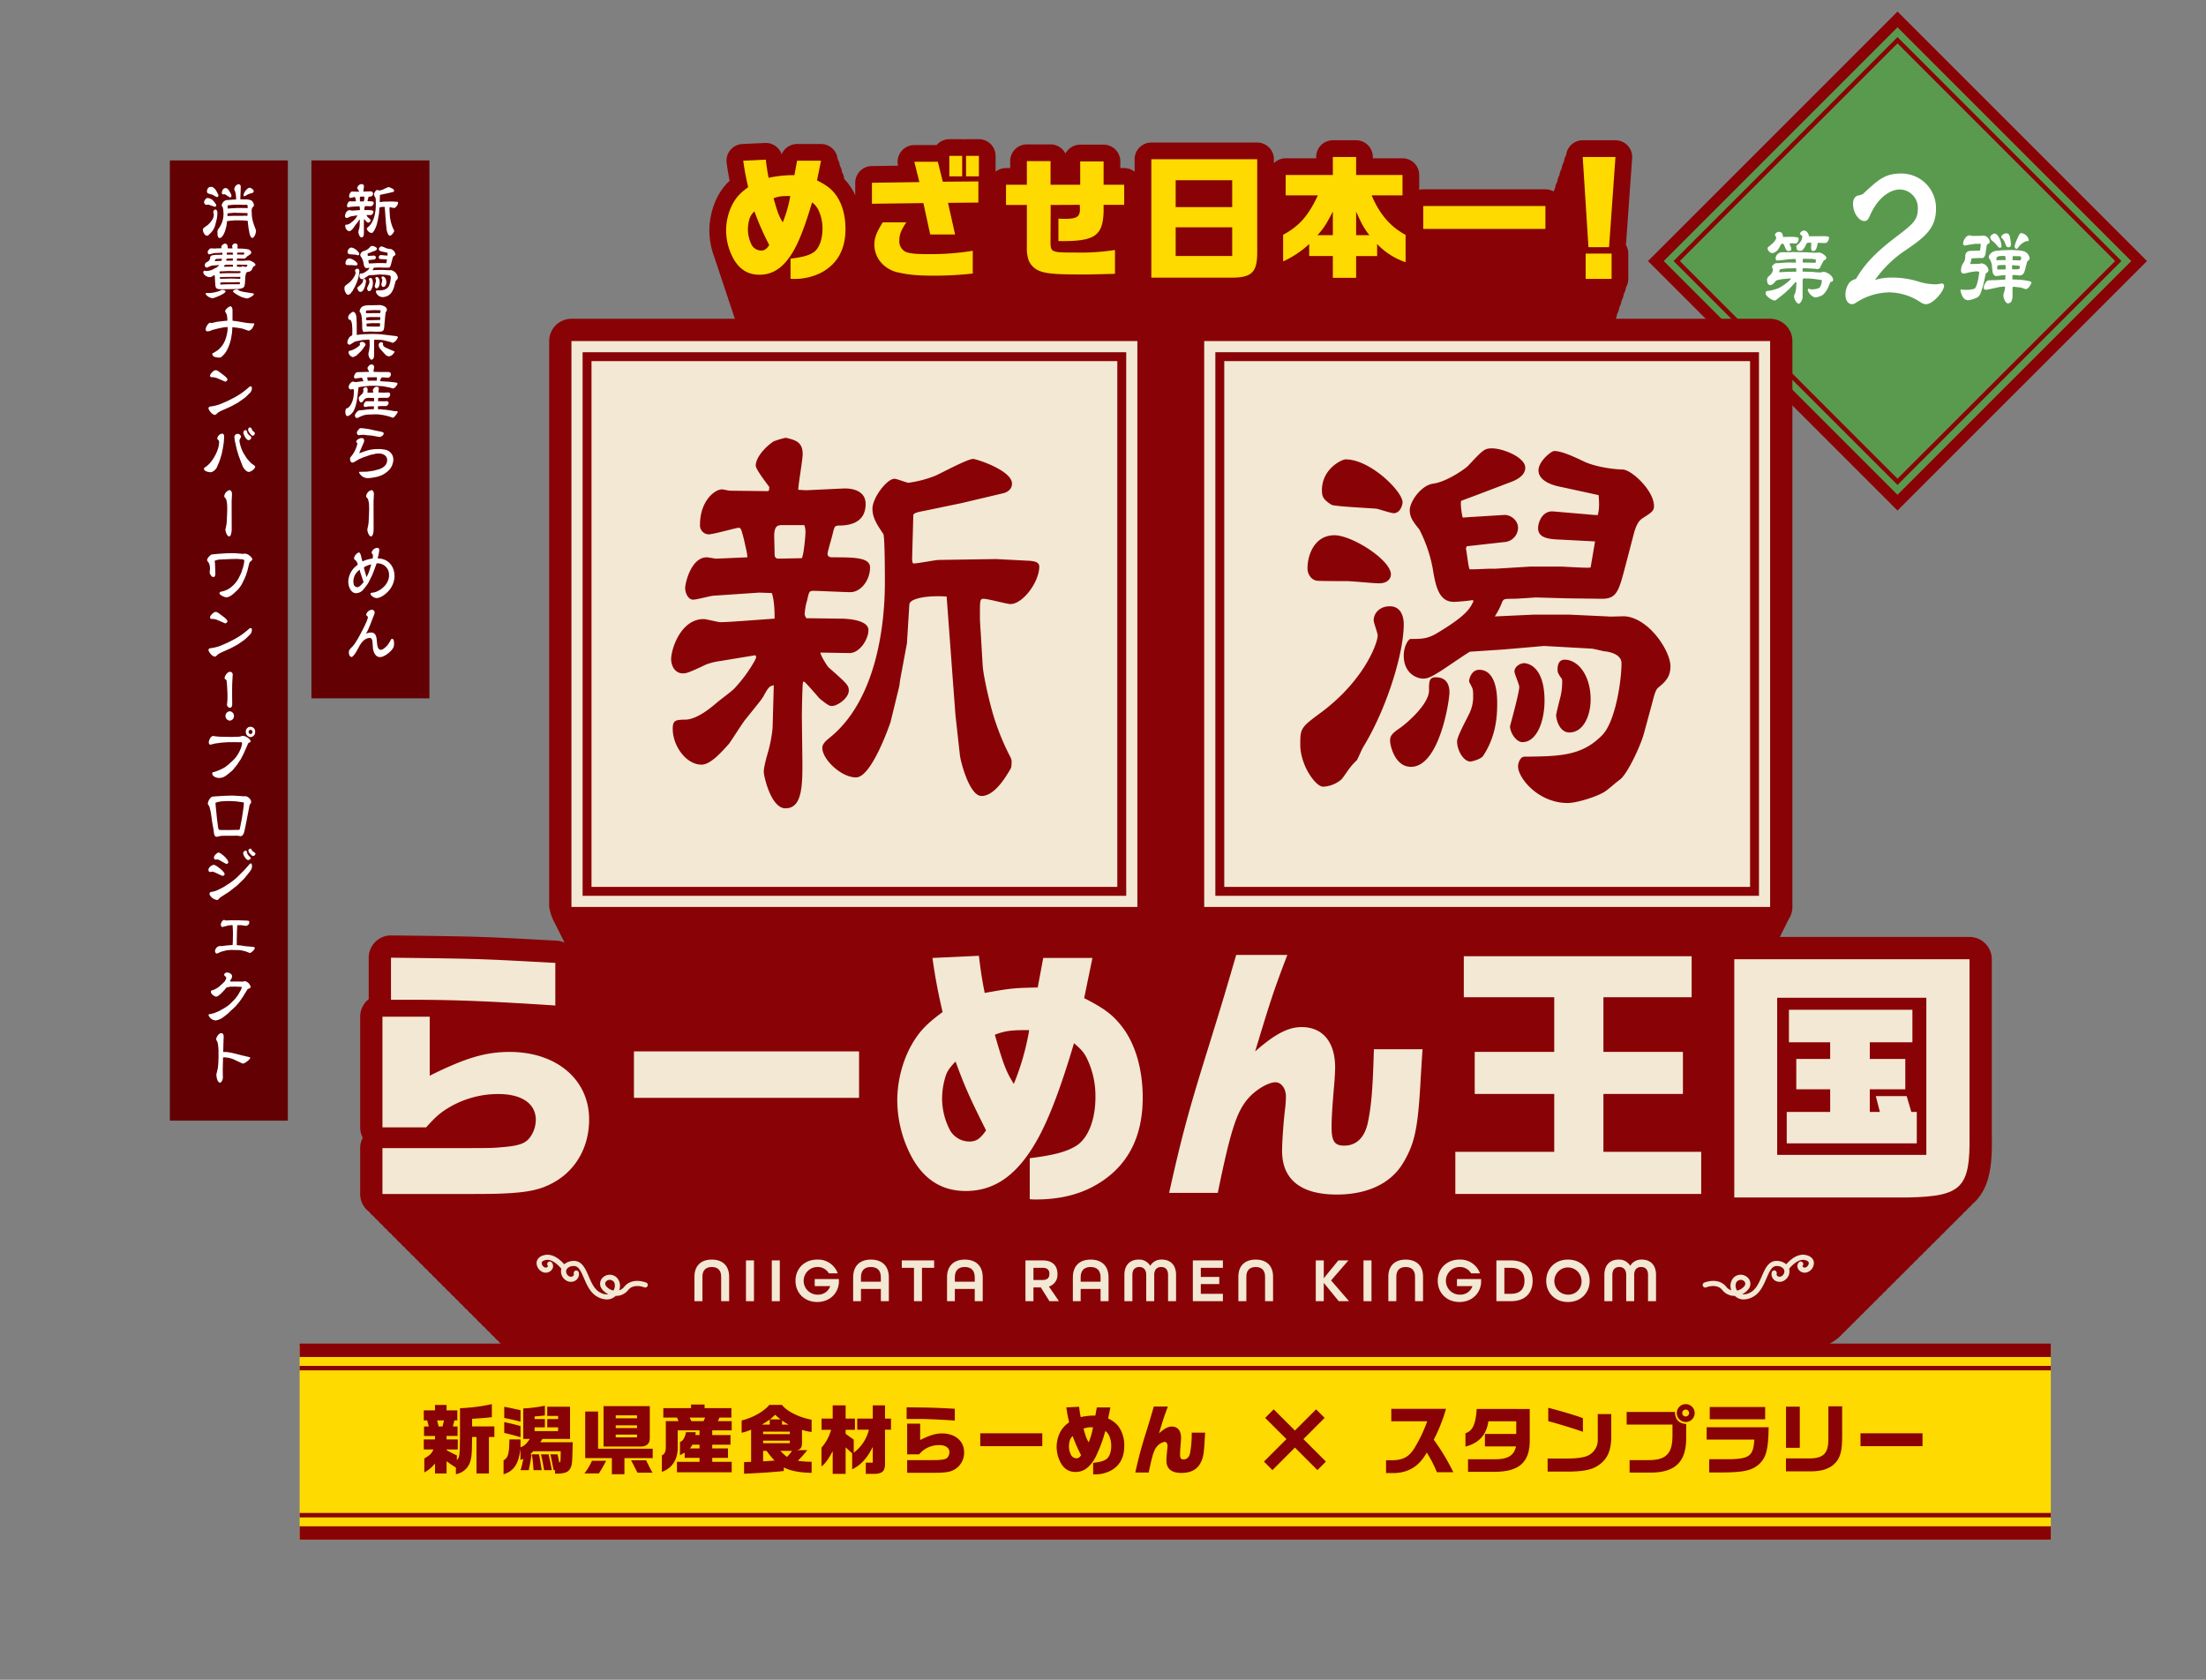 <svg xmlns="http://www.w3.org/2000/svg" xmlns:xlink="http://www.w3.org/1999/xlink" width="935" height="712" viewBox="0 0 935 712"><rect x="0" y="0" width="935" height="712" fill="#808080" stroke="none"/><defs><clipPath id="a"><rect width="935" height="712" transform="translate(72 53)" fill="none"/></clipPath><clipPath id="b"><rect width="742.237" height="593.612" fill="none"/></clipPath></defs><g transform="translate(-72 -53)" clip-path="url(#a)"><g transform="translate(199 112)"><rect width="144.834" height="144.834" transform="translate(574.833 51.642) rotate(-45)" fill="#5a9a4f"/><path d="M612.139,105.75,711.214,6.674,810.29,105.75l-99.075,99.075ZM711.214,0,605.464,105.75,711.214,211.5,816.965,105.75Z" transform="translate(-33.969 -54.107)" fill="#890306"/><path d="M711.858,201.311l-94.917-94.918,94.917-94.918,94.918,94.918ZM619.61,106.393l92.248,92.248,92.249-92.248L711.858,14.145Z" transform="translate(-34.613 -54.751)" fill="#890306"/><path d="M665.549,118.912a18.516,18.516,0,0,0-2.808.618c-.727.909-1.586,1.926-2.478,1.926-1.388,0-1.388-2-1.388-2.071,0-.982.33-1.271,1.124-2a3.657,3.657,0,0,0,1.388-2.435c0-.181-.4-1.017-.4-1.2,0-.691,1.421-1.6,1.718-1.6.066,0,.363.036.43.036l2.94-.218,1.422-.073,3.568.037a.341.341,0,0,0,.1-.182,4.143,4.143,0,0,0-.3-1.38l-2.776.144-3.832.473-1.388.036a1.364,1.364,0,0,1-.363-.871,2.8,2.8,0,0,1,2.841-2.616h3.437l.727-.073,6.146.109,3.105.182c.33.036,1.817-.073,2.114-.073,1.388,0,3.139,1.562,3.139,2.216,0,.4-.1.509-.563.872-.066.073-.43.182-.5.254a24.781,24.781,0,0,0-1.619,3.125c-.231.4-1.123.581-1.123.581a2.044,2.044,0,0,1-.4-.145l-3.634-.218c-.529-.036-1.322-.073-1.818-.073-.2,0-.429.037-.429,1.09,0,.037,0,.363.132.363l4.329.145c.033,0,1.156.145,1.354.145,1.354.073,1.487.073,1.652.073.231,0,1.222-.254,1.421-.254,1.289,0,4.063,1.526,4.063,3.416a.637.637,0,0,1-.495.69c-.595.218-.662.255-.761.509l-.958,2.216a9.1,9.1,0,0,1-2.147,2.944,8.248,8.248,0,0,1-3.006,1.053c-1.685,0-3.371-2.434-3.371-3.161,0-.254.165-.509.364-.509a1.09,1.09,0,0,1,.429.109,3.317,3.317,0,0,0,1.025.146c.925,0,2.874-.182,3.4-1.018a6.668,6.668,0,0,0,.76-2.47,3.335,3.335,0,0,0-.033-.437l-.562-.109-2.874-.4-1.587-.146-2.808-.072c-.2.363-.3.581-.3,1.853V126.8c0,.473-.826,2.544-1.652,2.544-.661,0-1.949-1.6-1.949-3.088,0-.509.033-.545.529-1.562a18.542,18.542,0,0,0,.43-4.433l-.165-.036-.33.109-2.577,2.835-2.148,1.926-2.346,1.854c-1.156.908-1.288,1.053-1.619,1.053-1.057,0-3.866-1.817-3.866-3.088a.934.934,0,0,1,1.058-.982,19.389,19.389,0,0,0,4.427-1.162c.529-.182,4.395-2.544,5.32-4.071a1.074,1.074,0,0,0-.562-.036Zm.2-17.842,2.941-.073a20.916,20.916,0,0,1,3.006.218.794.794,0,0,1,.595.727c0,.254-.264,1.89-1.388,1.89-.165,0-.925-.073-1.057-.073-1.256,0-1.388,0-1.388.218a8.278,8.278,0,0,0,.529,1.381,2.67,2.67,0,0,1,.132.872c0,.363-.066.509-.165.545a4.832,4.832,0,0,1-1.024.291c-.529,0-1.025-.617-1.19-1.017-.628-1.563-.826-2.108-1.189-2.108-.694,0-.727.144-1.189,1.089a7.192,7.192,0,0,1-1.421,2.035,4.784,4.784,0,0,1-1.784.872,2.4,2.4,0,0,1-2.049-2c0-.363.067-.436.893-1.09,1.09-.908,2.841-2.289,2.775-3.743a1.216,1.216,0,0,1-.5-.909c0-.872,1.123-1.308,1.685-1.308,1.024,0,1.652.8,1.652,2.108Zm5.518,14.645a5.486,5.486,0,0,0-.066-1.418l-4,.109c-.4,0-2.082.218-2.446.291-.595.073-.727,1.053-.727,1.126s.033.109.231.182l3.3-.182,3.635-.036Zm12.423-14.972c.1,0,.43.074.5.074.463,0,.958,0,.958.653,0,.727-.661,2.217-1.718,2.181l-2.808-.109h-.231c-.463,2.253-.694,3.489-2.015,3.489-.595,0-.826-.764-.826-1.272,0-.036.066-1.89.066-2.252-1.62-.037-1.785-.037-2.048.508-1.124,2.544-2.016,2.907-2.247,2.907-1.255,0-1.288,0-1.619-.363a1.152,1.152,0,0,1-.264-.581,4.418,4.418,0,0,0-.2-.908c.066-.255.132-.328.958-1.018a4.639,4.639,0,0,0,1.652-3.234c0-.182-.33-.436-.5-.546-.4-.291-.463-.363-.463-.617,0-.581,1.024-1.308,1.521-1.308,1.122,0,2.014.908,2.246,2.4Zm-4.328,11.265.1-.037.165-1.271a8.392,8.392,0,0,0-1.652-.327l-3.7-.074c-.264,0-.3,1.091-.3,1.272a.785.785,0,0,0,.066.291,1.672,1.672,0,0,0,.595.073h1.354Z" transform="translate(-36.932 -59.625)" fill="#fff"/><path d="M713.981,116.858a36.559,36.559,0,0,1,10.829,1.6,25.364,25.364,0,0,0,7.34,1.236,8,8,0,0,0,2.035-.218,3.751,3.751,0,0,1,.8-.145.979.979,0,0,1,.945,1.018c0,2.18-4.652,7.777-7.631,7.777a4.154,4.154,0,0,1-2.4-.873,24.541,24.541,0,0,0-13.154-4.142,26.541,26.541,0,0,0-14.026,4.288,3.342,3.342,0,0,1-1.817.727c-1.018,0-2.762-.873-2.762-4a8.462,8.462,0,0,1,1.454-4.87,5.132,5.132,0,0,1,2.98-1.817c2.617-4.361,6.105-9.593,16.788-17.66,7.412-5.669,9.448-7.267,9.448-12.209a7.775,7.775,0,0,0-7.631-8.067c-4.07,0-9.3,3.416-12.574,10.828-.8,1.817-1.235,2.544-2.47,2.544-2.326,0-4.8-3.488-4.8-7.267,0-2.689,1.526-3.343,1.89-3.489a8.657,8.657,0,0,0,2.326-.727c6.686-6.178,9.3-8.648,16.207-8.648a14.652,14.652,0,0,1,14.753,14.9c0,8.793-5.233,12.427-14.462,18.677a49.154,49.154,0,0,0-11.41,11.556,22.5,22.5,0,0,1,7.34-1.018" transform="translate(-38.944 -58.188)" fill="#fff"/><path d="M750.012,116.033c-.429.073-2.413.617-2.809.617a1.111,1.111,0,0,1-1.189-1.2,5.444,5.444,0,0,1,1.189-3.6,5.176,5.176,0,0,0,.595-2.907,2.306,2.306,0,0,1,1.189-1.744,4.55,4.55,0,0,1,1.322-.181l3.766-.109c.033-.327.264-1.89.264-2.035a5.14,5.14,0,0,0,.033-.835h-2.478l-2.941.472c-.2.036-1.189.254-1.388.254-.562,0-.661-.653-.661-.871,0-1.2,1.189-3.453,2.775-3.453a3.171,3.171,0,0,1,1.091.291l.1-.036,3.2-.037c.033,0,1.222-.109,1.454-.109a2.988,2.988,0,0,1,2.644,2.4c0,.763-.1.8-.662,1.126-.5.254-.562.291-.694,1.272l-.43,2.906a2.549,2.549,0,0,1-.694,1.49c-.231.327-.33.327-1.222.327-.1,0-.5-.036-.529-.036l-3.239.145c-.263,0-.263.109-.362.872a12.726,12.726,0,0,0-.43,1.562l3.865-.109c.132,0,.727-.182.859-.182a3.24,3.24,0,0,1,3.007,2.871c0,.545-.133.654-.893,1.271a.72.72,0,0,0-.3.4l-.694,3.234-.529,2.217-.793,2.326a3.917,3.917,0,0,1-1.487,2.108,12.425,12.425,0,0,1-3.866,1.2,2.727,2.727,0,0,1-2.478-1.744,7.619,7.619,0,0,1-.793-2.289c0-.181.066-.581.231-.581a2.524,2.524,0,0,1,.5.145c.562.037,1.222.073,1.784.073a11.981,11.981,0,0,0,3.437-.509c.793-.581,1.685-3.743,1.982-7.123a3.61,3.61,0,0,0-1.718-.181Zm14.8,2.943a4.853,4.853,0,0,1-.033-.763c.1-.654.1-.727.1-.727a.165.165,0,0,0-.165-.182c-.1,0-.5.073-.595.073-.033,0-.165-.036-.2-.036l-2.94.363c-.595.073-.958-.436-1.388-.982l-.231-.908-.3-2.98a7.3,7.3,0,0,0-.99-2.434,2.129,2.129,0,0,1-.3-.764c0-.908,1.288-2.471,3.3-2.652l2.742-.255h.661l2.808-.073h.363l2.313.109a20.087,20.087,0,0,1,2.742.436,3.682,3.682,0,0,1,2.379,2.907c0,.545-.066.617-.859,1.271a.6.6,0,0,0-.2.255l-.826,3.2c-.3,1.163-.694,2.616-2.379,2.616a9.839,9.839,0,0,1-1.322-.145c-.032,0-1.354-.036-1.586-.036l-.1.073c0,.145-.032,1.308-.032,1.489a.426.426,0,0,0,.065.291l3.206.145a31.677,31.677,0,0,1,4.03.618c.264.073.76.217.76.617,0,.328-1.156,2.726-2.379,2.726-.33,0-1.751-.618-2.081-.654l-2.809-.328-.594.037-.133.4v3.234c0,3.2-1.354,3.343-2.048,3.343-.859,0-1.85-2.071-1.85-3.525a14.3,14.3,0,0,1,.5-1.708,10.89,10.89,0,0,0,.231-1.818c-.132-.109-.2-.109-.463-.036l-1.751.145-3.667.8c-.33.073-1.95.4-2.082.4-.628,0-1.057-.109-1.057-.945s.925-3.089,2.213-3.089c.264,0,.463.037.529.037.132,0,.728-.109.827-.109.5.037.826.037,1.156.037.23,0,3.3-.218,3.931-.218a1.8,1.8,0,0,0,.429-.073ZM762.6,105.713c-.628,0-.892-.362-1.652-1.344a12.481,12.481,0,0,0-1.884-1.744,2.087,2.087,0,0,1-.661-1.417c0-.872,1.487-1.526,1.719-1.526,1.586,0,3.039,3.2,3.039,5.523a.391.391,0,0,1-.132.328,1.121,1.121,0,0,1-.429.181m2.246,5.2c.1,0,.1-.218.1-.255,0-.254-.165-1.2-.2-1.417a3.666,3.666,0,0,0-.661-.073c-3.006,0-3.072.472-3.072,1.672,0,.036,0,.036.066.145Zm-3.3,4.033,2.808-.036.562-.074c0-.109.066-1.816-.1-1.816-1.024,0-3.039,0-3.3.291a1.113,1.113,0,0,0-.165.69,3.572,3.572,0,0,0,.066.872Zm3.766-15.335c.826,0,1.255.654,1.421,1.489a20.161,20.161,0,0,1,.43,3.271c0,1.054-.794,1.126-.893,1.126-.925,0-1.024-.218-1.718-2.071a6.184,6.184,0,0,0-.991-1.635c-.363-.218-.5-.291-.5-.581,0-.836,1.123-1.6,2.246-1.6m2.38,15.189a.172.172,0,0,0,.164.073c2.875,0,3.073-.037,3.073-1.054,0-.327-.066-.472-.661-.508l-2.446-.218-.165.036v.436Zm.164-3.852,3.338.109a1.814,1.814,0,0,0,.3-1.018,1.967,1.967,0,0,0-.1-.581l-.363-.145-3.106-.073-.1,1.562Zm2.908-10.9a.89.89,0,0,1,.826-.546,3.666,3.666,0,0,1,3.138,2.944c0,.435-.429.472-1.189.509a7.276,7.276,0,0,0-2.775,1.962c-.826,1.126-.925,1.235-1.256,1.235-.529,0-.759-.654-.759-.945,0-1.2,1.751-4.723,2.015-5.159" transform="translate(-41.843 -59.69)" fill="#fff"/><g clip-path="url(#b)"><path d="M718.72,422.09v-74.5a9.443,9.443,0,0,0-9.443-9.443H628.889l.006-.017a163343.824,163343.824,0,0,1,1.889-3.777,54450.17,54450.17,0,0,1,1.889-3.777,9.386,9.386,0,0,0,1.536-5.153V85.567a9.443,9.443,0,0,0-9.443-9.443H559.382a7.035,7.035,0,0,0,.513-1.993,7.021,7.021,0,0,0,.944-2.833,7.02,7.02,0,0,0,.944-2.833,7.019,7.019,0,0,0,.944-2.833,7.02,7.02,0,0,0,.944-2.833,7.043,7.043,0,0,0,.986-3.592V48.5a7.047,7.047,0,0,0-.994-3.621l2.62-36.839A7.081,7.081,0,0,0,559.219.453H545.338a7.066,7.066,0,0,0-7.032,6.3,7.09,7.09,0,0,0-.944,2.833,7.09,7.09,0,0,0-.944,2.833,7.089,7.089,0,0,0-.944,2.833,7.089,7.089,0,0,0-.944,2.833,7.089,7.089,0,0,0-.944,2.833A7.148,7.148,0,0,0,533,22.158a7.043,7.043,0,0,0-3.471-.913H477.743a7.071,7.071,0,0,0-1.7.215V15.185A7.082,7.082,0,0,0,468.959,8.1H456.382V7.536A7.083,7.083,0,0,0,449.3.453h-9.858a7.083,7.083,0,0,0-7.082,7.082V8.1H419.442a7.062,7.062,0,0,0-4.989,2.056V8.5a7.082,7.082,0,0,0-7.082-7.082H362.5A7.083,7.083,0,0,0,355.417,8.5v5.3a7.046,7.046,0,0,0-4.422-1.556h-1.642V9.4a7.083,7.083,0,0,0-7.082-7.082h-9.915a7.082,7.082,0,0,0-6.26,3.767,7.082,7.082,0,0,0-6.318-3.88H309.749a7.082,7.082,0,0,0-7.082,7.082v2.946H300.91a7.05,7.05,0,0,0-4.421,1.555V7.081A7.083,7.083,0,0,0,289.406,0h-5.439a7.171,7.171,0,0,1-1.643,0h-5.439a7.068,7.068,0,0,0-5.394,2.493h-9.45a7.081,7.081,0,0,0-6.886,8.739l-11.173.158A7.083,7.083,0,0,0,237,18.47v5.29a24.329,24.329,0,0,0-2.989-4.963c-.522-.665-1.049-1.266-1.586-1.827l-.064-.113a7.075,7.075,0,0,0-.944-2.833,7.075,7.075,0,0,0-.944-2.833,7.075,7.075,0,0,0-.944-2.833,7.064,7.064,0,0,0-7.034-6.318H212.349a7.083,7.083,0,0,0-6.543,4.37,7.1,7.1,0,0,0-7.049-4.817l-9.574.454A7.084,7.084,0,0,0,182.5,10.11c.431,3.048.8,5.212,1.264,7.5a24.488,24.488,0,0,0-5.218,6.963q-.025.047-.048.093a31.638,31.638,0,0,0-3.319,14.089,32.059,32.059,0,0,0,2.193,11.461c.273.958.585,1.906.944,2.833.273.958.585,1.906.944,2.833.273.958.585,1.906.944,2.833.273.958.585,1.906.944,2.833.273.958.585,1.906.944,2.833.273.958.585,1.906.944,2.833.273.958.585,1.906.944,2.833.273.958.585,1.906.944,2.833.273.958.585,1.906.944,2.833.039.137.074.275.114.412H116.72a9.443,9.443,0,0,0-9.443,9.443V325.425a21.556,21.556,0,0,0,2.48,7.042,163348.047,163348.047,0,0,1,1.889,3.777,217796.75,217796.75,0,0,1,1.889,3.777c.061.165.12.331.189.491a9.4,9.4,0,0,0-3.343-.808l-9.238-.49c-21.712-1.159-24.5-1.308-60.8-1.721a9.443,9.443,0,0,0-9.551,9.443v17.574a9.426,9.426,0,0,0-3.622,7.437v46.9a9.408,9.408,0,0,0,1.086,4.4,9.4,9.4,0,0,0-1.086,4.4v19.452a9.422,9.422,0,0,0,3.785,7.548,9.52,9.52,0,0,0,1.889,1.889,9.518,9.518,0,0,0,1.889,1.889,9.52,9.52,0,0,0,1.889,1.889A9.518,9.518,0,0,0,38.5,462.2a9.519,9.519,0,0,0,1.889,1.889,9.519,9.519,0,0,0,1.889,1.889,9.519,9.519,0,0,0,1.889,1.889,9.519,9.519,0,0,0,1.889,1.889,9.519,9.519,0,0,0,1.889,1.889,9.519,9.519,0,0,0,1.889,1.889,9.519,9.519,0,0,0,1.889,1.889,9.518,9.518,0,0,0,1.889,1.889A9.52,9.52,0,0,0,55.5,479.2a9.518,9.518,0,0,0,1.889,1.889,9.52,9.52,0,0,0,1.889,1.889,9.517,9.517,0,0,0,1.889,1.889,9.517,9.517,0,0,0,1.889,1.889,9.517,9.517,0,0,0,1.889,1.889,9.518,9.518,0,0,0,1.889,1.889,9.517,9.517,0,0,0,1.889,1.889A9.518,9.518,0,0,0,70.61,494.3a9.518,9.518,0,0,0,1.889,1.889,9.517,9.517,0,0,0,1.889,1.889,9.517,9.517,0,0,0,1.889,1.889,9.518,9.518,0,0,0,1.889,1.889,9.516,9.516,0,0,0,1.889,1.889,9.518,9.518,0,0,0,1.889,1.889,9.516,9.516,0,0,0,1.889,1.889,9.518,9.518,0,0,0,1.889,1.889,9.42,9.42,0,0,0,7.547,3.784H116.72v.147l433.245.842a9.415,9.415,0,0,0,2.956.479h73.529l.191,0c11.079-.224,21.582-.988,28.324-7.783.291-.293.553-.6.822-.9.364-.316.723-.637,1.067-.984.291-.293.553-.6.822-.9.364-.316.723-.637,1.067-.984.291-.293.553-.6.822-.9.364-.316.723-.637,1.067-.984.291-.293.553-.6.822-.9.364-.316.723-.637,1.067-.984.291-.293.553-.6.822-.9.364-.316.723-.637,1.067-.984.291-.293.553-.6.821-.9.364-.316.723-.637,1.067-.984.291-.293.553-.6.822-.9.364-.316.723-.637,1.067-.984.291-.293.553-.6.822-.9.364-.316.723-.637,1.067-.984.291-.293.553-.6.822-.9.364-.316.723-.637,1.067-.984.291-.293.553-.6.822-.9.364-.316.723-.637,1.067-.984.291-.293.553-.6.822-.9.364-.316.723-.637,1.067-.984.291-.293.553-.6.822-.9.364-.316.723-.637,1.067-.984.291-.293.553-.6.822-.9.364-.316.723-.637,1.067-.984.291-.293.553-.6.822-.9.364-.316.723-.637,1.067-.984.291-.293.553-.6.822-.9.364-.316.723-.637,1.067-.984.291-.293.553-.6.822-.9.364-.316.723-.637,1.067-.984.291-.293.553-.6.822-.9.364-.316.723-.637,1.067-.984.291-.293.553-.6.822-.9.364-.316.723-.637,1.067-.984.291-.293.553-.6.822-.9.364-.316.723-.637,1.067-.984.291-.293.553-.6.822-.9.364-.316.723-.637,1.067-.984.291-.293.553-.6.822-.9.364-.316.723-.637,1.067-.984.291-.293.553-.6.822-.9.364-.316.723-.637,1.067-.984.291-.293.553-.6.821-.9.364-.316.723-.637,1.067-.984.291-.293.553-.6.822-.9.364-.316.723-.637,1.067-.984.291-.293.553-.6.822-.9.364-.316.723-.637,1.067-.984.291-.293.553-.6.822-.9.364-.316.723-.637,1.067-.984.291-.293.553-.6.821-.9.364-.316.723-.637,1.067-.984.291-.293.553-.6.822-.9.364-.316.723-.637,1.067-.984.291-.293.553-.6.822-.9.364-.316.723-.637,1.067-.984.291-.293.553-.6.821-.9.364-.316.723-.637,1.067-.984,6.835-6.888,7.264-17.234,7.1-28.131" transform="translate(-1.512 0)" fill="#890306"/><path d="M208.238,9.18c.339,2.833.51,4.193,1.189,7.706a49.485,49.485,0,0,1,10.935-1.133L221.5,9.633h10.141l-1.7,8.328c3.965,2.041,5.778,3.344,7.648,5.723,2.833,3.57,4.419,8.9,4.419,14.9,0,8.612-3.4,14.731-10.141,18.414a24.53,24.53,0,0,1-11.842,2.72,12.466,12.466,0,0,1-1.3-.057v-8.5c5.383-.681,7.818-1.416,9.8-2.72,2.323-1.643,3.74-5.383,3.74-9.972a17.948,17.948,0,0,0-1.644-7.762,8.641,8.641,0,0,0-2.776-3.4c-2.662,9.009-4.985,15.185-7.251,19.434-4.136,7.7-8.9,11.218-15.07,11.218-4.986,0-8.726-2.436-11.275-7.308a25.276,25.276,0,0,1-2.833-11.389,24.562,24.562,0,0,1,2.55-10.878c1.643-3.116,3.173-4.874,6.8-7.536-1.02-4.476-1.473-6.8-2.1-11.219ZM201.155,34.9a16.116,16.116,0,0,0-.51,3.909,14.464,14.464,0,0,0,1.643,6.572,4.642,4.642,0,0,0,3.965,2.322c1.416,0,2.266-.566,3.456-2.322a111.494,111.494,0,0,1-6.289-14.278,7.122,7.122,0,0,0-2.265,3.8m17.45-10.312c-3.8,0-4.816.113-7.082.964,1.756,6.176,2.323,7.648,3.91,10.2a52.779,52.779,0,0,0,3.173-11.162" transform="translate(-10.657 -0.511)" fill="#ffda01"/><path d="M276.983,18.605,274.83,9.992H284.8l2.1,8.443,15.07-.113v8.951l-12.861.113,3,13.427H281.573L278.683,27.5l-21.813.283v-8.9ZM299.59,57.357a149.543,149.543,0,0,1-16.2.907c-6.686,0-10.821-.34-14.787-1.247a13.322,13.322,0,0,1-7.649-4.079,11.684,11.684,0,0,1-3.06-7.762c0-2.889.963-5.439,3.57-9.518h9.972c-2.266,3.4-2.946,5.213-2.946,7.649a4.97,4.97,0,0,0,2.1,4.532c1.472.963,4.135,1.3,10.2,1.3a111.135,111.135,0,0,0,18.811-1.416Zm-4.477-41.189h-5.439V7.5h5.439Zm7.082,0h-5.439V7.5H302.2Z" transform="translate(-14.302 -0.418)" fill="#ffda01"/><path d="M317.051,19.869h8.837V9.84h10.029V19.869h12.577V9.953h9.915v9.915h8.727v8.5h-8.727v3.06c-.4,10.255-3.909,12.522-19.15,12.3V34.2a23.989,23.989,0,0,0,2.551.113c5.267,0,6.572-.85,6.572-4.136l-.057-1.813-12.352.058-.057,15.353c0,4.759.171,4.817,10.539,4.817a95.907,95.907,0,0,0,16.77-1.077V57.6c-10.085.283-10.877.283-14.221.283-11.671,0-15.637-.4-18.582-1.87a8.241,8.241,0,0,1-3.853-4.305,16.73,16.73,0,0,1-.681-5.61V28.424h-8.837Z" transform="translate(-17.653 -0.548)" fill="#ffda01"/><path d="M427.143,9V47.866c.113,9.292-2.21,11.5-12.125,11.332H382.271V9Zm-10.6,8.9H392.582V29.284h23.966Zm0,19.943H392.582V50.019h23.966Z" transform="translate(-21.284 -0.501)" fill="#ffda01"/><path d="M442.507,24.24V15.629h20V7.98h9.859v7.649h19.659V24.24H478.938c3.286,7.876,7.932,13.315,14.391,16.771V52.569a29.5,29.5,0,0,1-12.068-7.7v5.1h-8.895V59.2h-9.859V49.963H452.479v-5.1a40.87,40.87,0,0,1-11.048,7.365V40.954c6.8-3.626,10.708-8.1,14.73-16.714Zm20,16.884V31.1c-2.89,5.553-3.8,6.969-6.516,10.029Zm15.467,0c-2.323-3.06-3.116-4.476-5.608-9.972v9.972Z" transform="translate(-24.578 -0.444)" fill="#ffda01"/><rect width="51.785" height="9.689" transform="translate(476.232 28.329)" fill="#ffda01"/><path d="M589.772,7.98l-2.72,38.243h-8.726L575.89,7.98Zm-1.644,51.671H577.137V48.943h10.991Z" transform="translate(-32.065 -0.444)" fill="#ffda01"/><path d="M225.745,173.216h-9.008c-2.04,0-3.74,0-3.74,4.675,0,.375.17,6.358.17,7.292,0,1.309.169,2.243,1.7,2.243s8.5-.185,9.859-.185c.85-1.684,1.53-9.537,1.53-11.033a7.752,7.752,0,0,0-.51-2.993" transform="translate(-11.859 -9.644)" fill="#f3e8d3"/><path d="M353.86,99.612H131v222.86H353.86ZM221.18,235.5h-.51c-.339,1.121-.51,13.274-.51,14.958l.171,14.4c.17,13.461.51,24.307-7.139,24.307-6.119,0-9.178-13.649-9.178-15.52s1.019-5.608,2.039-9.161a59.582,59.582,0,0,0,1.7-9.349l.509-18.136c-1.529.373-2.039.373-4.079,4.113-.85,1.683-1.7,2.618-8.158,10.658-1.19,1.5-5.779,8.788-6.8,10.1-2.72,2.992-7.649,8.787-11.558,8.787-6.628,0-12.237-8.039-12.237-15.144,0-3.553,1.02-3.926,5.439-3.926,4.929-.187,10.708-5.048,12.917-6.918,1.191-1.122,7.139-5.422,7.989-6.544a59.147,59.147,0,0,0,8.328-11.406,11.349,11.349,0,0,0,.681-1.5,1.508,1.508,0,0,0-.341-.935l-14.787,2.431a28.043,28.043,0,0,0-6.118,1.5c-7.82,3.74-8.5,3.74-9.859,3.74-3.4,0-4.929-3.366-4.929-5.983,0-4.3,4.079-17.015,13.768-17.015,1.189,0,6.118,1.309,7.138,1.309,3.74,0,19.716-1.309,22.946-1.5,0-2.057,0-7.665-1.19-10.844l-5.269-.187-19.376,1.308c-1.02,0-7.31,1.684-8.669,1.684-2.21,0-3.4-2.992-3.4-4.862,0-2.243,2.551-13.087,9.179-13.087.681,0,3.4.56,3.91.56.68,0,12.917-.56,13.258-.56,0-1.309-.17-1.871-1.361-7.292-1.189-4.674-1.359-5.235-2.379-5.235-.851,0-10.709,2.8-12.747,2.8a3.81,3.81,0,0,1-3.57-4.114c0-9.909,6.118-14.957,9.348-14.957.51,0,2.89.561,3.4.561l16.147.187.341-.374.169-1.309c-1.02-1.5-5.779-7.479-5.779-9.162,0-3.366,3.91-7.853,7.649-10.284a34.333,34.333,0,0,1,5.1-1.5c3.909.935,7.139,1.684,7.139,6.918,0,2.431-1.87,12.9-1.87,15.145l3.4.187,15.636-.748c4.93-.187,9.519,1.5,9.519,6.544,0,8.787-8.158,9.162-11.558,9.162-1.53.187-1.53.374-2.21,2.617-.17,1.31-2.38,8.415-2.38,9.35,0,1.308,1.19,1.5,1.87,1.5,9.349,0,16.147,0,16.147,4.3,0,5.423-3.909,10.471-8.328,10.471-2.551,0-13.428-.56-15.638-.56-1.869,0-1.869.373-2.72,4.113a24.8,24.8,0,0,0-1.02,5.8,4.854,4.854,0,0,0,.681,1.683l14.447.186c3.23,0,11.9.561,11.9,4.862,0,3.926-3.74,9.723-7.988,9.723-1.87,0-10.539-.188-12.407-.188.51,2.057,3.059,5.8,3.4,6.17,7.818,6.918,8.669,7.667,8.669,9.91,0,3.179-4.759,6.544-7.139,6.544-.85,0-1.36,0-5.269-3.179,0,0-5.269-6.17-6.459-7.1m87.366-32.908c-1.36,0-9.519-2.245-11.389-2.245-1.53,0-1.53.749-1.53,6.732,0,1.869,0,2.8.341,7.665l.849,14.21c.34,4.3,3.06,16.641,5.269,23.185a101.787,101.787,0,0,0,5.609,13.649c1.189,2.244,1.36,2.8,1.36,3.365,0,.749,0,2.806-.51,3.367-2.381,4.113-6.969,11.405-12.238,11.405-5.1,0-8.838-14.4-9.179-17.389L285.26,249.7l-.851-11.406-2.889-38.89c-8.159-.562-15.638.748-15.807,3.365l-1.02,16.454-2.89,15.519-.34,2.618-3.74,15.332c-.34.935-7.988,23.372-14.618,23.372-6.288,0-14.277-7.666-14.277-12.527,0-1.683,1.53-2.992,2.891-4.113,19.547-15.519,23.625-46.556,23.625-66,0-2.8,0-19.632-.68-20.567-2.209-3.366-4.589-6.544-4.589-10.658,0-4.674,6.119-12.714,9.348-12.714,1.021,0,5.1,1.683,5.949,1.683a47.708,47.708,0,0,0,11.389-2.992c2.55-1.122,13.6-7.105,15.978-7.105,1.359,0,16.487,4.861,16.487,10.471,0,2.431-2.04,3.74-3.91,4.113l-17.337,4.113-15.3,3.178c-3.909.749-4.419.936-5.269,1.684l-.51,18.324c0,1.121,0,2.43.681,2.43,1.7,0,9.178-1.5,10.708-1.5l24.137-.373,14.446.748c1.871.187,3.909.56,3.909,2.431,0,6.544-6.969,15.893-12.237,15.893" transform="translate(-7.294 -5.546)" fill="#f3e8d3"/><path d="M122,330.47H361.858V90.612H122Zm235.136-4.722H126.722V95.334H357.136Z" transform="translate(-6.793 -5.045)" fill="#f3e8d3"/><path d="M406,330.47H645.858V90.612H406Zm235.136-4.722H410.722V95.334H641.136Z" transform="translate(-22.605 -5.045)" fill="#f3e8d3"/><path d="M637.86,99.612H415v222.86H637.86ZM466.427,141.26c10.539,0,24.136,13.648,24.136,18.136,0,1.309-1.02,4.674-3.74,4.674-1.19,0-6.118-1.683-7.139-1.87-.679-.187-17.847-.935-19.206-1.683-3.57-2.244-4.08-3.553-4.08-6.17,0-9.162,8.5-13.087,10.029-13.087m-4.759,32.158c7.479,0,23.966,10.471,23.966,16.641,0,.748-.51,3.74-5.1,3.74-2.21,0-11.558-.935-13.428-.935-1.7,0-12.237,0-12.918-.186-2.379-.375-3.909-2.806-3.909-5.235,0-5.8,3.06-14.024,11.388-14.024m9.519,95.358a24.44,24.44,0,0,0-2.89,3.179c-.68.748-3.059,4.487-3.739,5.048a12.712,12.712,0,0,1-7.65,2.992c-3.229,0-9.687-9.162-9.687-17.763,0-7.105.169-7.291,9.008-13.836,18.017-13.462,23.8-29.168,23.8-32.533,0-.936-1.7-5.423-1.7-6.358,0-3.179,2.72-5.983,6.8-5.983,5.779,0,5.949,6.358,5.949,7.666,0,12.341-7.308,35.9-17.167,51.978-.51.749-2.21,4.862-2.72,5.61m22.946,2.8c-6.969,0-8.838-9.349-8.838-10.845,0-1.683,0-2.8,3.909-5.422,3.059-2.057,12.577-10.284,12.577-16.08,0-3.739,0-5.609,2.889-5.609,4.759,0,5.78,3.553,5.78,6.358,0,3.552-4.249,31.6-16.318,31.6m30.6-4.674c-1.02,1.5-4.759,2.431-5.439,2.431-2.72,0-5.609-4.487-5.609-8.6,0-2.244,4.929-10.845,5.609-12.714a15.861,15.861,0,0,0,1.19-6.543c0-2.619,0-2.806-1.529-5.61a1.206,1.206,0,0,1-.171-.748c0-.561.85-4.674,4.25-4.674,6.628,0,7.648,8.788,7.648,13.836,0,4.3,0,13.649-5.948,22.624m11.388-12.527c.17-.748,3.909-14.21,3.909-16.641,0-1.122-2.04-5.609-2.04-6.544,0-2.057,2.38-3.553,4.079-3.553,1.02,0,8.669.748,8.669,15.893,0,8.975-3.4,17.576-9.349,17.576-2.72,0-5.269-4.113-5.269-6.731m62.89-16.454c-1.191.935-1.7,2.992-2.72,6.918l-3.4,12.527c-1.529,5.609-7.138,17.389-10.2,19.632-1.871,1.309-4.59,3.926-6.63,5.235-3.739,2.244-11.9,4.674-15.467,4.674-12.577,0-21.076-10.658-21.076-15.519,0-1.309.85-4.113,2.72-4.113,14.617-.187,24.136-.187,32.8-8.975,5.608-5.422,8.328-22.81,8.328-30.664,0-3.552-4.589-4.861-7.479-5.047-.849-.188-4.589-1.123-5.269-1.123l-20.056-1.121-17.337,1.5-14.108.934c-2.04,1.122-10.878,7.293-12.748,8.414-3.569,2.244-5.268,2.992-6.968,2.992-3.06,0-8.329-2.431-8.329-9.723,0-4.113,2.04-7.1,2.891-7.1,4.588,0,6.967,0,10.878-2.244,12.917-7.666,14.447-10.846,15.807-13.837l-.34-.373a79.715,79.715,0,0,1-7.989.748c-6.629,0-7.818-7.293-9.008-14.4a60.449,60.449,0,0,0-5.609-16.267c-2.72-3.366-4.079-5.235-4.079-8.227,0-3.552,4.759-10.471,9.859-11.219,5.779-.748,13.427-6.17,14.787-7.479,6.289-6.731,6.969-7.478,10.2-7.478,4.588,0,14.107,3.739,14.107,8.226,0,3.366-3.91,5.235-5.949,5.983l-13.257,5.048-7.989,2.992c-.34,1.683.341,5.983.68,7.1l2.38-.186,15.127-.935c2.72-.187,5.949,2.244,5.949,5.422a6.164,6.164,0,0,1-5.1,5.983l-16.657,1.87-.34.935c.34,1.309,1.02,7.666,1.531,8.787,1.7.188,9.008-.373,10.538-.186l15.3-.935h12.578c2.04,0,11.728.748,12.918.373l1.869-11.031-14.277-.748c-4.589-.187-9.858-.375-9.858-4.862,0-2.617,1.869-7.479,6.459-7.1l17.507,1.5h1.36c.509-2.431.68-3.553.34-8.414l-16.318-3.553c-2.04-.374-9.178-2.057-9.178-6.918,0-3.926,5.438-8.227,6.628-8.227,3.06,0,7.65,2.058,12.748,4.487,4.419,2.058,11.219,3.179,16.317,3.366,3.57,0,13.257,8.788,13.257,15.519,0,2.057-1.189,2.8-4.759,5.048-1.019.748-2.549,1.683-3.909,7.105l-3.57,13.648c-2.719,10.285-3.57,13.462-9.858,13.462l-14.617-.186-13.428-.375s-7.989.561-9.518.561c-3.74,0-4.081,0-4.76,1.5a29.144,29.144,0,0,1-3.061,5.983l16.148-.747h15.807l15.977.747c1.191.187,6.63-.186,7.819,0,10.029,1.31,18.7,14.772,18.7,21.128,0,4.674-2.379,6.731-5.1,8.975m-40.964-3.74a10,10,0,0,1-1.7-2.8c-.339-2.618.341-5.235,2.891-5.235,5.778,0,11.047,6.731,11.047,16.829,0,6.917-3.06,14.022-9.009,14.022-4.249,0-5.609-5.609-5.609-7.292,0-.747,1.19-5.234,1.87-8.04a25.075,25.075,0,0,0,.681-5.8,4.01,4.01,0,0,0-.171-1.683" transform="translate(-23.106 -5.546)" fill="#f3e8d3"/><path d="M643.919,368.088h99.7v74.57c.347,22.348-3.242,25.937-26.169,26.4H643.919ZM662.1,451h63.222V384.413H662.1Zm4.052-18.18h18.411v-9.61H670.2V410.352h14.358v-7.064H667.078V389.51h52.337v13.779H701.352v7.064h15.054v12.853H701.352v9.61h4.285L703.9,426.1h13.084l1.969,6.715h2.315v13.317H666.151Z" transform="translate(-35.852 -20.494)" fill="#f3e8d3"/><path d="M560.633,449.646V425.1h-33.7V407.265h33.7V384.108H522.306V366.739h96.571v17.369h-37.4v23.158h33.7V425.1h-33.7v24.548H622.93v17.833H518.717V449.646Z" transform="translate(-28.881 -20.419)" fill="#f3e8d3"/><path d="M110.441,387.654c-28.193-1.853-43.221-2.432-61.394-2.432h-8.26V367.391c40.658.463,38.782.578,69.654,2.2ZM37.164,448.1H63.026c20.5,0,20.5,0,24.348-.348,7.455-.579,10.134-1.505,12.115-3.936a12.726,12.726,0,0,0,2.68-7.643c0-6.947-5.942-11-15.96-11a41,41,0,0,0-21.9,6.369c-2.912,1.853-4.893,3.59-8.62,7.759H37.164V392.4H57.2v25.01c15.377-7.641,23.766-10.073,33.9-10.073,19.8,0,33.667,11.695,33.667,28.6,0,11.812-5.707,21.769-15.493,26.981-5.126,2.778-10.369,3.936-20.387,4.4-4.893.232-8.621.232-25.745.232H37.164Z" transform="translate(-2.069 -20.456)" fill="#f3e8d3"/><path d="M302.841,366.532c.7,5.79,1.048,8.569,2.446,15.747,11.067-1.969,12-2.084,22.484-2.315l2.33-12.506h20.853l-3.5,17.021c8.155,4.168,11.882,6.832,15.728,11.7,5.825,7.295,9.086,18.179,9.086,30.453,0,17.6-6.99,30.1-20.853,37.632-6.874,3.705-15.028,5.557-24.348,5.557a26.109,26.109,0,0,1-2.679-.114V452.333c11.066-1.388,16.075-2.893,20.153-5.556,4.776-3.359,7.689-11,7.689-20.38a36.494,36.494,0,0,0-3.378-15.864c-1.281-2.778-2.447-4.168-5.708-6.946C337.673,422,332.9,434.618,328.237,443.3c-8.5,15.749-18.29,22.927-30.987,22.927-10.253,0-17.941-4.977-23.183-14.937a51.39,51.39,0,0,1-5.825-23.274,49.969,49.969,0,0,1,5.242-22.232c3.378-6.369,6.523-9.958,13.979-15.4a232.525,232.525,0,0,1-4.309-22.926ZM288.279,419.1a32.756,32.756,0,0,0-1.048,7.99,29.392,29.392,0,0,0,3.379,13.432,9.556,9.556,0,0,0,8.154,4.748c2.912,0,4.659-1.159,7.106-4.748-6.989-13.895-9.2-18.989-12.931-29.18-3.029,3.242-3.728,4.284-4.66,7.758m35.881-21.073c-7.806,0-9.9.231-14.562,1.968,3.612,12.621,4.776,15.632,8.038,20.842a107.429,107.429,0,0,0,6.524-22.81" transform="translate(-14.935 -20.408)" fill="#f3e8d3"/><path d="M440.35,366.164c-5.707,15.052-6.757,18.064-13.63,40.874,8.271-7.294,13.98-10.305,19.689-10.305,8.969,0,14.212,6.368,14.212,17.138,0,1.62-.233,5.789-.583,9.263-.583,7.064-.932,12.389-.932,15.979,0,6.021,1.281,7.873,5.359,7.873,5.125,0,8.62-3.356,10.018-9.725,1.515-7.3,2.1-14.475,2.563-31.148h20.62c-.35,4.978-.583,9.263-.7,10.884-1.165,22.464-2.447,28.833-7.573,37.4s-15.029,13.317-28.076,13.317c-15.261,0-23.182-6.369-23.182-18.528,0-3.472.582-12.389,1.281-17.831a50.481,50.481,0,0,0,.348-5.211c0-3.358-1.98-6.021-4.427-6.021-3.262,0-9.086,3.588-12.232,7.641-4.426,5.558-6.99,13.664-12.232,39.254h-20.62c5.476-24.549,8.388-35.2,16.543-61.371,5.591-18.063,6.291-20.264,11.883-39.485Z" transform="translate(-21.729 -20.387)" fill="#f3e8d3"/><path d="M177.206,510.117c0-4.442,2.618-7.218,7.351-7.218s7.351,2.776,7.351,7.218v10.418h-3.384V510.117c0-2.565-1.322-4.072-3.966-4.072s-3.966,1.507-3.966,4.072v10.418h-3.384Z" transform="translate(-9.867 -28.001)" fill="#f3e8d3"/><rect width="3.384" height="17.292" transform="translate(189.18 475.242)" fill="#f3e8d3"/><rect width="3.384" height="17.292" transform="translate(200.126 475.242)" fill="#f3e8d3"/><path d="M222.566,511.889c0-5.182,3.808-8.99,9.2-8.99a8.811,8.811,0,0,1,8.7,5.844h-3.755a5.458,5.458,0,0,0-4.944-2.7,5.857,5.857,0,0,0,0,11.712,5.415,5.415,0,0,0,5.526-3.6H230.71v-3.014h10.233v1.613c-.4,4.734-4.1,8.118-9.175,8.118-5.394,0-9.2-3.808-9.2-8.991" transform="translate(-12.392 -28.001)" fill="#f3e8d3"/><path d="M248.437,510.409c0-4.628,2.644-7.509,7.536-7.509s7.589,2.881,7.589,7.509v10.126h-3.384v-5.182h-8.435v5.182h-3.305Zm11.74,1.876v-1.876c0-2.777-1.375-4.363-4.231-4.363-2.829,0-4.2,1.586-4.2,4.363v1.876Z" transform="translate(-13.833 -28.001)" fill="#f3e8d3"/><path d="M275.433,506.41h-5.156v-3.146h13.7v3.146h-5.156v14.145h-3.384Z" transform="translate(-15.049 -28.021)" fill="#f3e8d3"/><path d="M290.577,510.409c0-4.628,2.644-7.509,7.536-7.509s7.589,2.881,7.589,7.509v10.126h-3.384v-5.182h-8.435v5.182h-3.305Zm11.74,1.876v-1.876c0-2.777-1.375-4.363-4.231-4.363-2.829,0-4.2,1.586-4.2,4.363v1.876Z" transform="translate(-16.179 -28.001)" fill="#f3e8d3"/><path d="M325.772,503.263h7.245c4.389,0,6.319,2.406,6.319,5.711a5.183,5.183,0,0,1-3.622,5.367l4.257,6.215h-4.019l-3.675-5.843h-3.12v5.843h-3.384Zm7.3,8.3c2.142,0,2.856-1.111,2.856-2.591s-.714-2.565-2.856-2.565h-3.913v5.156Z" transform="translate(-18.138 -28.021)" fill="#f3e8d3"/><path d="M347.052,510.409c0-4.628,2.644-7.509,7.536-7.509s7.589,2.881,7.589,7.509v10.126h-3.384v-5.182h-8.435v5.182h-3.305Zm11.74,1.876v-1.876c0-2.777-1.375-4.363-4.231-4.363-2.829,0-4.2,1.586-4.2,4.363v1.876Z" transform="translate(-19.323 -28.001)" fill="#f3e8d3"/><path d="M370.18,509.4c0-4.442,2.618-6.5,6.029-6.5a5.389,5.389,0,0,1,4.918,2.644,5.389,5.389,0,0,1,4.918-2.644c3.411,0,6.029,2.062,6.029,6.5v11.132h-3.384V509.4c0-2.38-1.269-3.358-2.935-3.358s-2.935,1-2.935,3.358v11.132h-3.384V509.4c0-2.353-1.269-3.358-2.935-3.358s-2.935.978-2.935,3.358v11.132H370.18Z" transform="translate(-20.611 -28.001)" fill="#f3e8d3"/><path d="M400.9,503.263H413.64v3.146h-9.36v3.86h7.827v3.013H404.28v4.152h9.36v3.12H400.9Z" transform="translate(-22.321 -28.021)" fill="#f3e8d3"/><path d="M421.335,510.117c0-4.442,2.618-7.218,7.351-7.218s7.351,2.776,7.351,7.218v10.418h-3.384V510.117c0-2.565-1.322-4.072-3.966-4.072s-3.966,1.507-3.966,4.072v10.418h-3.384Z" transform="translate(-23.459 -28.001)" fill="#f3e8d3"/><path d="M456.082,503.263h3.384v7.562l6.187-7.562h4.257l-7.351,8.487,7.615,8.806h-4.363l-6.346-7.775v7.775h-3.384Z" transform="translate(-25.394 -28.021)" fill="#f3e8d3"/><rect width="3.384" height="17.292" transform="translate(450.916 475.242)" fill="#f3e8d3"/><path d="M488.647,510.117c0-4.442,2.617-7.218,7.351-7.218s7.351,2.776,7.351,7.218v10.418h-3.385V510.117c0-2.565-1.322-4.072-3.965-4.072s-3.967,1.507-3.967,4.072v10.418h-3.384Z" transform="translate(-27.207 -28.001)" fill="#f3e8d3"/><path d="M510.822,511.889c0-5.182,3.808-8.99,9.2-8.99a8.811,8.811,0,0,1,8.7,5.844h-3.755a5.458,5.458,0,0,0-4.944-2.7,5.857,5.857,0,0,0,0,11.712,5.415,5.415,0,0,0,5.526-3.6h-6.584v-3.014H529.2v1.613c-.4,4.734-4.1,8.118-9.175,8.118-5.394,0-9.2-3.808-9.2-8.991" transform="translate(-28.442 -28.001)" fill="#f3e8d3"/><path d="M537.142,503.263h6.134c6.055,0,9.228,3.464,9.228,8.645s-3.173,8.647-9.228,8.647h-6.134Zm6.134,14.172c3.993,0,5.791-2.168,5.791-5.527s-1.8-5.5-5.791-5.5h-2.75v11.026Z" transform="translate(-29.907 -28.021)" fill="#f3e8d3"/><path d="M559.513,511.889c0-5.182,3.807-8.99,9.2-8.99s9.2,3.808,9.2,8.99-3.807,8.991-9.2,8.991-9.2-3.808-9.2-8.991m14.966,0a5.765,5.765,0,1,0-5.764,5.87,5.559,5.559,0,0,0,5.764-5.87" transform="translate(-31.153 -28.001)" fill="#f3e8d3"/><path d="M585.609,509.4c0-4.442,2.618-6.5,6.029-6.5a5.388,5.388,0,0,1,4.918,2.644,5.389,5.389,0,0,1,4.918-2.644c3.411,0,6.029,2.062,6.029,6.5v11.132h-3.385V509.4c0-2.38-1.269-3.358-2.935-3.358s-2.935,1-2.935,3.358v11.132h-3.384V509.4c0-2.353-1.269-3.358-2.935-3.358s-2.935.978-2.935,3.358v11.132h-3.385Z" transform="translate(-32.606 -28.001)" fill="#f3e8d3"/><path d="M152.814,512.539c-.241-.1-5.947-2.4-9.321,1.773a4.384,4.384,0,0,1-2.151,1.5,5.127,5.127,0,0,0-.927-5.325,4.234,4.234,0,0,0-5.724-.33,3.59,3.59,0,0,0-.863,4.788,6.979,6.979,0,0,0,2.964,2.495,5.215,5.215,0,0,1-3.326-.627c-2.57-1.253-3.829-4.165-5.047-6.982-1.457-3.368-2.958-6.85-6.825-6.467a6.15,6.15,0,0,0-3.531,1.4c-1.5-1.711-4.639-4.637-8.181-3.943-2.985.588-3.458,2.434-3.523,3.2a4.227,4.227,0,0,0,2.665,4.077,3.466,3.466,0,0,0,1.231.232,3.2,3.2,0,0,0,2.631-1.381,2.375,2.375,0,0,0-.158-3,1.081,1.081,0,0,0-1.577,1.479c.083.089-.037.28-.062.317a1.055,1.055,0,0,1-1.3.33,2.118,2.118,0,0,1-1.277-1.874c.065-.763,1.007-1.1,1.787-1.259,2.549-.5,5.306,2.181,6.544,3.725l0,0a4.445,4.445,0,0,0,1.688,4.712,3.768,3.768,0,0,0,4.285.293,3.183,3.183,0,0,0,1.411-3.446,1.082,1.082,0,0,0-2.116.449,1.014,1.014,0,0,1-.445,1.166,1.6,1.6,0,0,1-1.811-.171,2.331,2.331,0,0,1-.933-2.406c.009-.034.027-.064.039-.1a1.045,1.045,0,0,0,.168-.348,3.422,3.422,0,0,1,2.681-1.306c2.167-.223,3.133,1.721,4.624,5.173,1.311,3.03,2.8,6.465,6.086,8.067a8.263,8.263,0,0,0,3.59.914,5.221,5.221,0,0,0,3.756-1.5,6.5,6.5,0,0,0,5.311-2.493c2.366-2.932,6.763-1.154,6.809-1.136a1.081,1.081,0,0,0,.83-2m-13.886,3.349a5.239,5.239,0,0,1-3.273-2.1,1.439,1.439,0,0,1,.4-1.96,2.074,2.074,0,0,1,1.3-.473,2.245,2.245,0,0,1,1.565.693c.819.782.807,2.529.007,3.841" transform="translate(-5.921 -27.879)" fill="#f3e8d3"/><path d="M673.338,500.817c-3.541-.7-6.684,2.23-8.181,3.942a6.138,6.138,0,0,0-3.531-1.4c-3.866-.383-5.368,3.1-6.825,6.467-1.218,2.816-2.478,5.729-5.047,6.981a5.214,5.214,0,0,1-3.326.627,6.979,6.979,0,0,0,2.965-2.494,3.591,3.591,0,0,0-.864-4.789,4.234,4.234,0,0,0-5.724.33,5.13,5.13,0,0,0-.927,5.326,4.4,4.4,0,0,1-2.151-1.5c-3.374-4.179-9.081-1.875-9.321-1.774a1.081,1.081,0,1,0,.83,2c.045-.018,4.443-1.8,6.809,1.137a6.5,6.5,0,0,0,5.312,2.492,5.214,5.214,0,0,0,3.755,1.5,8.267,8.267,0,0,0,3.591-.913c3.289-1.6,4.775-5.038,6.085-8.068,1.492-3.451,2.458-5.4,4.624-5.173a3.423,3.423,0,0,1,2.681,1.307,1.07,1.07,0,0,0,.168.348c.011.033.029.064.04.1a2.332,2.332,0,0,1-.934,2.406,1.6,1.6,0,0,1-1.811.171,1.014,1.014,0,0,1-.445-1.166,1.081,1.081,0,0,0-2.115-.449,3.184,3.184,0,0,0,1.41,3.447,3.768,3.768,0,0,0,4.285-.294,4.444,4.444,0,0,0,1.688-4.712v0c1.237-1.545,3.995-4.227,6.543-3.726.78.154,1.722.5,1.787,1.26a2.118,2.118,0,0,1-1.277,1.873,1.055,1.055,0,0,1-1.3-.33c-.025-.037-.145-.228-.062-.316a1.081,1.081,0,1,0-1.577-1.48,2.375,2.375,0,0,0-.158,3,3.2,3.2,0,0,0,2.631,1.381,3.466,3.466,0,0,0,1.231-.232,4.227,4.227,0,0,0,2.665-4.077c-.065-.766-.537-2.611-3.523-3.2m-29.04,11.23a2.247,2.247,0,0,1,1.565-.692,2.067,2.067,0,0,1,1.3.473,1.438,1.438,0,0,1,.4,1.959,5.231,5.231,0,0,1-3.273,2.1c-.8-1.312-.812-3.058.007-3.841" transform="translate(-35.063 -27.879)" fill="#f3e8d3"/><rect width="95.411" height="19.685" transform="translate(141.696 386.651)" fill="#f3e8d3"/><rect width="742.237" height="82.156" transform="translate(0 511.456)" fill="#ffda01"/><rect width="742.237" height="5.666" transform="translate(0 510.512)" fill="#890306"/><rect width="742.237" height="1.889" transform="translate(0 519.955)" fill="#890306"/><rect width="742.237" height="5.666" transform="translate(0 587.946)" fill="#890306"/><rect width="742.237" height="1.889" transform="translate(0 582.28)" fill="#890306"/><path d="M55.72,570.407h4.751v-2.279h4.912v2.279h4.558v4.269H68.689l-.609,2.569h1.958v4.013H65.383v1.476h4.751V587H65.383v.257a41.4,41.4,0,0,0,4.366,2.247V591.5c1.124-1.188,1.22-1.831,1.316-9.343V569.508a78.32,78.32,0,0,0,13.516-1.734V573.3c-2.761.321-3.082.353-8.379.706v3.211H85.64v4.495H83.329V597.18H78.064V581.708H76.2c-.065,6.645-.161,8.282-.739,10.272a7.708,7.708,0,0,1-6.131,5.49v-2.793c-1.991-1.283-2.279-1.477-3.948-2.7v5.2H60.471v-4.236a14.153,14.153,0,0,1-4.526,3.788v-5.907C58.352,589.38,58.962,588.8,59.8,587H55.72v-4.27h4.751v-1.445H55.816v-4.045h2.022l-.673-2.569H55.72Zm6.324,6.838h1.605l.642-2.569H61.37Z" transform="translate(-3.102 -31.613)" fill="#890306"/><path d="M91.522,591.635c1.926-1.06,2.408-2.793,2.472-8.861h4.719v1.8l-.032,1.509c1.541-.482,2.247-1.092,3.981-3.5H99.869V569.643a60.545,60.545,0,0,0,9.182-1.154V572.6c-1.381.192-1.67.225-4.367.449v1.091h4.367v3.532h-4.367v1.573h9.953V577.67h-4.591v-3.532h4.591v-1.315h-4.591v-3.917h9.663v13.677H107.991l-.867,1.381h13.741l-.064,1.605c-.161,7.159-.225,7.865-.9,9.341-1,1.862-2.44,2.408-6.549,2.376v-1.477h-.61l-.193-.93-.45-2.376c-.192-1.027-.288-1.477-.738-3.4h3.049c.322,1.381.449,2.087.738,3.468.514-.258.546-.385.578-3.307l.032-1.477H104.107l-1.316,1.316h.577c-.127,1.284-.449,3.179-1.155,6.709h-3.5a28.739,28.739,0,0,0,1.156-4.847l-1.188.546v-4.751c-.771,6.419-2.792,9.471-7.159,10.786Zm.289-22.7c1.477.258,3.788.771,6.9,1.446v4.879c-1.926-.514-3.179-.8-6.9-1.573Zm0,6.486c2.7.578,3.4.738,6.9,1.669v4.752c-2.632-.771-3.114-.9-6.9-1.83Zm12.423,20.385c-.161-2.44-.353-4.367-.706-6.709h3.018l.193,1c.128.739.257,1.477.385,2.183.064.417.225,1.412.578,3.531Zm6.389-6.709c.546,2.44,1.092,5.073,1.348,6.709H108.7c-.578-3.467-.642-3.724-1.316-6.709Z" transform="translate(-5.096 -31.653)" fill="#890306"/><path d="M137.014,591.837a46.19,46.19,0,0,1-3.082,5.362H127.8a24.663,24.663,0,0,0,3.211-5.362Zm-8.861-20.868h5.457v15.764h23.147v3.981H144.783v6.838h-5.33v-6.838h-11.3Zm27.384-2.311V582.11c-.032,2.6-1.284,3.692-4.142,3.692H135.922V568.659Zm-5.426,3.916H141.09v1.252h9.021Zm0,4.238H141.09v1.156h9.021Zm0,3.916H141.09v1.188h9.021Zm3.853,10.915c.546,1.092.771,1.573,1.252,2.5a23.731,23.731,0,0,0,1.509,2.761H150.3c-1.252-2.5-1.252-2.5-2.7-5.265Z" transform="translate(-7.116 -31.662)" fill="#890306"/><path d="M169.612,574.976,169,573.5h-5.81v-4.012h11.749v-1.542h5.747v1.542h11.365V573.5h-5.041l-.706,1.477h5.876v3.917H183.93v1.99h7.738v4.11H183.93v1.573h6.678v4.012H183.93v1.671h8.251v4.43H168.97v-4.43h9.567v-1.671h-6.292V588.33l-1.991,1.125v-5.62c1.252-.416,2.087-1.829,2.569-4.173h4.109l-.128,1.22h1.734v-1.99h-9.246v6.966c.161,5.2-2.344,9.182-6.709,10.626v-6.967c1.188-.577,1.67-1.6,1.67-3.659V574.976Zm10.626,0,.674-1.477h-6.549l.706,1.477Zm-1.7,11.59v-1.573h-3.049a5.941,5.941,0,0,1-1.06,1.573Z" transform="translate(-9.052 -31.622)" fill="#890306"/><path d="M198.383,574.728c4.719-1.157,9.342-3.756,11.75-6.614h5.329c2.119,2.73,7.159,5.266,12.585,6.293v5.2a21.383,21.383,0,0,1-4.078-.9v5.49c-.032,1.991-.482,2.7-2.119,3.082h4.367a57.478,57.478,0,0,1-3.98,4.526,41.365,41.365,0,0,0,5.81.416v4.72c-5.33-.16-8.7-.8-11.782-2.28v1.478c-4.333.482-9.567.835-16.854,1.155v-4.944l2.985-.1V578.612a19.017,19.017,0,0,1-4.012,1.317Zm11.911,1.734v-2.119c-1.541,1.027-1.766,1.188-3.307,2.119Zm8.507,2.986H207.5v1.059h11.3Zm0,3.82H207.5v1.092h11.3Zm-6.453,8.443a29.942,29.942,0,0,1-3.37-4.109H207.5v4.43Zm2.536-17.464c-1.123-.9-1.283-1.027-2.311-1.926-.932.9-1.093,1.027-2.151,1.926Zm-.1,13.356a30.053,30.053,0,0,0,2.793,2.568A13.577,13.577,0,0,0,219.7,587.6Zm3.5-11.14a20.622,20.622,0,0,1-2.761-1.7v1.7Z" transform="translate(-11.046 -31.632)" fill="#890306"/><path d="M234.252,578.688v-4.75h4.719v-5.619h5.49v5.619h3.948v4.75h-3.948v1.7l3.434,2.472v5.521a17.239,17.239,0,0,0,6.421-9.727h-4.944v-4.719h6.581v-5.619h5.2v5.619h2.536v4.719h-2.536v14.061c.064,3.339-.963,4.493-4.174,4.654H253v-4.75h2.953v-6.676c-2.279,4.718-5.232,7.9-8.732,9.469v-6.742l-2.76-2.536v11.235h-5.49v-9.629c-1.8,3.4-3.146,5.265-4.751,6.485v-7.962a19.27,19.27,0,0,0,4.077-7.577Z" transform="translate(-13.041 -31.643)" fill="#890306"/><path d="M292.853,574.82c-7.769-.513-11.911-.673-16.918-.673h-3.5V569.2c11.2.128,11.911.161,20.418.61ZM272.66,591.579h7.127c5.651,0,5.651,0,6.71-.1,2.055-.16,2.792-.416,3.338-1.091a3.54,3.54,0,0,0,.738-2.119c0-1.926-1.637-3.049-4.4-3.049a11.248,11.248,0,0,0-6.036,1.765,10.407,10.407,0,0,0-2.375,2.151H272.66v-13h5.522v6.935c4.237-2.119,6.549-2.793,9.342-2.793,5.457,0,9.277,3.243,9.277,7.93a8.218,8.218,0,0,1-4.269,7.48c-1.413.77-2.858,1.091-5.618,1.22-1.348.064-2.376.064-7.095.064h-7.16Z" transform="translate(-15.169 -31.692)" fill="#890306"/><rect width="26.293" height="5.458" transform="translate(288.475 548.522)" fill="#890306"/><path d="M349.29,568.965c.193,1.605.289,2.376.674,4.367a28.042,28.042,0,0,1,6.2-.643l.641-3.467h5.747l-.963,4.719a11.286,11.286,0,0,1,4.335,3.243,13.682,13.682,0,0,1,2.5,8.442c0,4.88-1.927,8.348-5.747,10.434a13.9,13.9,0,0,1-6.709,1.542,7.065,7.065,0,0,1-.738-.032v-4.816c3.049-.385,4.43-.8,5.554-1.54,1.316-.932,2.119-3.051,2.119-5.651a10.163,10.163,0,0,0-.931-4.4,4.893,4.893,0,0,0-1.573-1.926,61.259,61.259,0,0,1-4.11,11.012c-2.343,4.366-5.04,6.355-8.539,6.355-2.824,0-4.944-1.38-6.388-4.14a14.327,14.327,0,0,1-1.6-6.453,13.935,13.935,0,0,1,1.444-6.165,11.092,11.092,0,0,1,3.853-4.269c-.578-2.537-.835-3.853-1.188-6.356Zm-4.012,14.575a9.131,9.131,0,0,0-.289,2.215,8.2,8.2,0,0,0,.931,3.724,2.633,2.633,0,0,0,2.247,1.316c.8,0,1.284-.322,1.959-1.316a63.24,63.24,0,0,1-3.563-8.091,4.037,4.037,0,0,0-1.284,2.151m9.888-5.843a9.124,9.124,0,0,0-4.013.546c1,3.5,1.316,4.334,2.215,5.778a29.909,29.909,0,0,0,1.8-6.324" transform="translate(-18.917 -31.679)" fill="#890306"/><path d="M388.886,568.862c-1.573,4.174-1.862,5.009-3.757,11.333,2.281-2.023,3.853-2.857,5.426-2.857,2.472,0,3.917,1.766,3.917,4.751,0,.449-.064,1.605-.161,2.569-.161,1.958-.257,3.434-.257,4.43,0,1.669.353,2.183,1.477,2.183,1.412,0,2.375-.931,2.76-2.7a47.68,47.68,0,0,0,.706-8.636h5.683c-.1,1.381-.161,2.569-.194,3.018-.32,6.228-.673,7.995-2.086,10.37s-4.142,3.691-7.737,3.691c-4.206,0-6.389-1.766-6.389-5.136,0-.964.161-3.435.354-4.944a14.274,14.274,0,0,0,.1-1.446c0-.93-.546-1.669-1.219-1.669a5.575,5.575,0,0,0-3.371,2.118c-1.22,1.542-1.926,3.789-3.371,10.883h-5.682a173.128,173.128,0,0,1,4.558-17.014c1.541-5.01,1.734-5.619,3.275-10.948Z" transform="translate(-20.884 -31.673)" fill="#890306"/><path d="M445.944,586.333l-9.535,9.535-3.6-3.6,9.534-9.535-9.02-8.989,3.627-3.628,8.989,8.99,8.99-8.99,3.6,3.628-8.989,8.989,9.535,9.535-3.6,3.6Z" transform="translate(-24.098 -31.743)" fill="#890306"/><path d="M489.836,575.18v-5.3h23.211a72.574,72.574,0,0,1-5.2,13.1,88.923,88.923,0,0,1,8.283,13.773h-6.966a50.939,50.939,0,0,0-4.3-8.316c-3.05,5.522-7.288,8.284-13.2,8.669h-4.046v-5.426h2.023c4.88.032,7.384-1.188,9.76-4.752a61.139,61.139,0,0,0,5.651-11.749Z" transform="translate(-27.15 -31.73)" fill="#890306"/><path d="M550.51,569.95v13c.128,9.534-4.4,13.644-14.992,13.644H524.345v-5.33h11.333c5.49.065,8.219-1.605,8.99-5.457H531.5v-5.266h13.29v-5.361H532.982q-1.2,8.573-9.727,10.722v-5.65c3.081-1.059,4.333-3.723,4.783-10.305Z" transform="translate(-29.134 -31.734)" fill="#890306"/><path d="M587.111,572.071v9.664c-.032,5.618-1.51,9.149-4.879,11.653-2.825,2.183-6.389,3.017-13.2,3.081h-8.893v-5.553h8.989c3.821-.032,6.934-.546,8.444-1.413a7.236,7.236,0,0,0,3.82-6.614V572.071Zm-26.71-2.664c5.713,1.476,11.845,3.306,14.7,4.4v5.779c-4.976-1.7-10.53-3.4-14.7-4.494Z" transform="translate(-31.188 -31.704)" fill="#890306"/><path d="M595.606,571.081h20.482c.032,3.179,1.7,4.945,4.752,5.105v6.261c-.064,9.823-4.72,14.318-14.993,14.35h-8.989v-5.3h8.09c7.513,0,10.145-2.825,10.081-10.756v-4.3H595.606Zm28.829.45a3.788,3.788,0,1,1-3.723-3.757,3.8,3.8,0,0,1,3.723,3.757m-5.265,0a1.487,1.487,0,0,0,1.445,1.476,1.46,1.46,0,1,0,0-2.921,1.481,1.481,0,0,0-1.445,1.445" transform="translate(-33.162 -31.613)" fill="#890306"/><path d="M657.8,577.638c-.161,9.472-.963,12.618-3.949,15.571-3.017,2.729-6.388,3.532-15.153,3.6h-6.1v-5.618h5.329c11.686.128,13.29-.835,13.8-8.316H631.51v-5.232Zm-1.477-3.37h-23.5v-5.2h23.5Z" transform="translate(-35.161 -31.685)" fill="#890306"/><path d="M677.189,590.848c6-.063,8.026-2.312,7.9-8.732V568.76h5.843v12.264c.032,6.1-.578,8.925-2.536,11.333-2.15,2.664-5.746,3.981-10.786,3.981h-10.5v-5.49ZM667.14,568.888h5.842v17.464H667.14Z" transform="translate(-37.143 -31.668)" fill="#890306"/><rect width="26.293" height="5.458" transform="translate(661.558 548.522)" fill="#890306"/></g></g><rect width="50" height="228" transform="translate(204 121)" fill="#620003"/><rect width="50" height="407" transform="translate(144 121)" fill="#620003"/><g transform="translate(319.34 13)"><path d="M77.252,9.463l-2.795.188c-.147,0-1.054.243-1.25.243-.319,0-.491-.431-.491-.7,0-.323.368-1.887,1.324-1.887.1,0,.491.081.564.081.1,0,1.863-.081,1.912-.081a5.21,5.21,0,0,0-.2-1.051c-.172-.674-.2-.755-.343-.755-.122,0-1.544.4-1.839.4a.549.549,0,0,1-.515-.593c0-1.429.883-2.157,1.348-2.157.074,0,.417.082.49.082l2.329.027.049-.055.024-.188A5.885,5.885,0,0,1,77.031,1.7a2.3,2.3,0,0,1,1.1-1.482A4.954,4.954,0,0,1,78.87,0c.564.135,1.03.243,1.03,1,0,.35-.27,1.86-.27,2.183l.491.027L82.376,3.1c.711-.027,1.373.216,1.373.944,0,1.267-1.177,1.321-1.667,1.321-.221.027-.221.054-.319.377-.025.189-.343,1.213-.343,1.348,0,.188.172.215.27.215,1.348,0,2.329,0,2.329.62a1.437,1.437,0,0,1-1.2,1.51c-.368,0-1.936-.081-2.255-.081-.269,0-.269.054-.392.593a3.6,3.6,0,0,0-.147.836.7.7,0,0,0,.1.243l2.084.027c.465,0,1.716.081,1.716.7,0,.566-.539,1.4-1.153,1.4-.269,0-1.52-.027-1.789-.027a3.494,3.494,0,0,0,.49.889c1.127,1,1.25,1.105,1.25,1.429,0,.458-.687.943-1.03.943-.123,0-.2,0-.76-.458,0,0-.76-.89-.932-1.024h-.073c-.049.161-.074,1.914-.074,2.157l.025,2.075c.025,1.941.074,3.5-1.03,3.5-.883,0-1.324-1.968-1.324-2.237a6.606,6.606,0,0,1,.294-1.321,8.636,8.636,0,0,0,.245-1.348l.074-2.615c-.221.054-.294.054-.588.593a11.369,11.369,0,0,1-1.177,1.537c-.172.215-.834,1.267-.981,1.455-.392.431-1.1,1.267-1.667,1.267-.956,0-1.765-1.159-1.765-2.184,0-.512.148-.566.784-.566a3.785,3.785,0,0,0,1.863-1c.172-.163,1.03-.782,1.153-.944a8.56,8.56,0,0,0,1.2-1.644,1.646,1.646,0,0,0,.1-.216.214.214,0,0,0-.049-.134l-2.133.351a4.01,4.01,0,0,0-.883.215c-1.128.539-1.226.539-1.422.539a.789.789,0,0,1-.711-.862c0-.619.588-2.453,1.986-2.453.172,0,.882.188,1.03.188.539,0,2.843-.188,3.309-.215a5.381,5.381,0,0,0-.172-1.563ZM78.7,5.338c-.294,0-.54,0-.54.674,0,.054.025.916.025,1.051,0,.188.025.323.245.323s1.226-.027,1.422-.027a7.33,7.33,0,0,0,.221-1.59A1.11,1.11,0,0,0,80,5.338Zm7.893,1.995c0,.162,0,.351.1.351.245,0,1.324-.216,1.544-.216l3.481-.054,2.084.108c.27.027.564.081.564.35,0,.944-1.005,2.292-1.765,2.292-.2,0-1.373-.324-1.643-.324-.22,0-.22.107-.22.97,0,.27,0,.4.049,1.106l.123,2.049a20.352,20.352,0,0,0,.76,3.343,14.647,14.647,0,0,0,.81,1.968c.172.324.2.4.2.486a1.055,1.055,0,0,1-.074.485c-.344.593-1.005,1.644-1.766,1.644-.735,0-1.275-2.076-1.324-2.507l-.27-2.426-.122-1.644L88.7,9.7c-1.177-.081-2.255.108-2.28.486l-.147,2.372L85.857,14.8l-.049.377-.539,2.211c-.049.134-1.152,3.37-2.109,3.37A2.427,2.427,0,0,1,81.1,18.952c0-.243.221-.432.417-.593,2.819-2.238,3.408-6.713,3.408-9.516a27.434,27.434,0,0,0-.1-2.966,2.84,2.84,0,0,1-.663-1.536c0-.674.883-1.833,1.349-1.833.147,0,.735.242.858.242a6.869,6.869,0,0,0,1.642-.431,15.382,15.382,0,0,1,2.3-1.024c.2,0,2.378.7,2.378,1.509a.634.634,0,0,1-.564.594l-2.5.593-2.206.458c-.564.108-.638.135-.76.243Z" transform="translate(-172.978 118)" fill="#fff"/><path d="M72.791,59.912c2.6-1.941,3.431-4.206,3.431-4.691,0-.134-.245-.781-.245-.916a.91.91,0,0,1,.981-.862c.833,0,.858.916.858,1.1a17.661,17.661,0,0,1-2.476,7.494c-.074.108-.319.7-.393.809a3.521,3.521,0,0,0-.416.458c-.1.107-.441.647-.54.728a1.833,1.833,0,0,1-1.1.431c-.466,0-1.4-1.321-1.4-2.561,0-1.025.025-1.052,1.3-2m.784-10.81c1.079,0,3.457,1.509,3.457,2.4,0,.109-.073.54-.735.54-.319,0-1.667-.135-1.936-.135-.245,0-1.766,0-1.864-.027a.739.739,0,0,1-.563-.755c0-.835.441-2.022,1.642-2.022m.687-4.637c1.52,0,3.481,1.968,3.481,2.615,0,.19-.147.674-.539.674-.172,0-.882-.242-1.03-.269-.1-.027-2.574-.135-2.77-.242-.515-.324-.588-.513-.588-.891a1.979,1.979,0,0,1,1.446-1.887m3.285,16.444c.442-.3,1.815-1.482,1.815-2.318,0-.539,0-.808.417-.808.686,0,.834.512.834.916,0,.512-.613,4.556-2.354,4.556-1.005,0-1.274-1.348-1.274-1.564,0-.242,0-.4.563-.781m4.487-7.845c-.711.08-.932.107-1.153.107-.956,0-1.127-1.051-1.3-2.076a8.7,8.7,0,0,0-.81-2.345c-.392-.485-.588-.755-.588-1.186a2.034,2.034,0,0,1,1.422-1.618,5.21,5.21,0,0,0,2.132-1.078c.907-.971,1.006-1.078,1.472-1.078.661,0,2.034.539,2.034,1.186,0,.485-.563.755-.858.863l-1.912.728L81.321,47a3.368,3.368,0,0,0,.1,1.024L81.762,48l2.182-.134a.838.838,0,0,1,.858.782.888.888,0,0,1-.736.862l-2.4.269-.049.136c.049.188.147,1.105.221,1.267.245.027,1.3-.054,1.52-.027l2.206-.134h1.814c.294,0,1.691.107,1.863.053l.27-1.59-2.059-.108c-.663-.026-1.422-.053-1.422-.7,0-.377.269-1.078.931-1.024l2.525.216h.2a3.48,3.48,0,0,0,.049-1.213l-2.354-.512c-.294-.054-1.324-.3-1.324-1a1.634,1.634,0,0,1,.956-1.186,5.361,5.361,0,0,1,1.839.646,6.808,6.808,0,0,0,2.353.486,2.991,2.991,0,0,1,1.912,2.237c0,.3-.172.4-.686.727-.147.109-.368.243-.564,1.025l-.515,1.968c-.392,1.482-.515,1.941-1.422,1.941l-2.108-.027L85.881,52.9s-1.153.081-1.373.081c-.54,0-.589,0-.687.215a4.211,4.211,0,0,1-.441.863l2.329-.108h2.279l2.3.108c.172.027.957-.027,1.128,0a3.8,3.8,0,0,1,2.7,3.046,1.527,1.527,0,0,1-.735,1.294c-.172.136-.245.432-.392,1l-.49,1.806a8.122,8.122,0,0,1-1.471,2.831c-.27.188-.662.566-.956.754a6.04,6.04,0,0,1-2.231.674A3.1,3.1,0,0,1,84.8,63.227c0-.189.122-.593.392-.593,2.109-.027,3.481-.027,4.731-1.294.809-.781,1.2-3.289,1.2-4.421,0-.512-.663-.7-1.079-.728-.123-.026-.662-.161-.76-.161L86.4,55.868l-2.5.216-2.034.134c-.3.162-1.569,1.051-1.839,1.213a1.986,1.986,0,0,1-1.005.432,1.273,1.273,0,0,1-1.2-1.4c0-.593.294-1.024.417-1.024a2.605,2.605,0,0,0,1.569-.323c1.863-1.106,2.084-1.564,2.279-2Zm-.147,6.793a2.288,2.288,0,0,0,.172-.943,1.172,1.172,0,0,0-.221-.809A.175.175,0,0,1,81.812,58c0-.081.122-.674.613-.674.956,0,1.1,1.267,1.1,2a5.675,5.675,0,0,1-.858,3.262,1.4,1.4,0,0,1-.784.351c-.393,0-.81-.647-.81-1.241a11.934,11.934,0,0,1,.81-1.833m2.99-1.483c0-.161-.294-.808-.294-.943a.6.6,0,0,1,.588-.512c.147,0,1.25.108,1.25,2.291,0,1.294-.491,2.534-1.349,2.534-.392,0-.76-.593-.76-.97.025-.108.564-2.049.564-2.4M87.646,56.7c.834,0,1.593.971,1.593,2.426,0,1-.441,2.022-1.3,2.022-.613,0-.809-.809-.809-1.052,0-.108.172-.754.27-1.159a3.624,3.624,0,0,0,.1-.835.59.59,0,0,0-.024-.242,1.45,1.45,0,0,1-.245-.4c-.049-.377.049-.755.417-.755" transform="translate(-172.831 100.471)" fill="#fff"/><path d="M75.643,95.848c0-.054-.1-1.671-.123-1.968-.074-.917-.49-1.968-.784-2.022-.54-.081-.588-.081-.687-.377A1.478,1.478,0,0,1,73.877,91a1.937,1.937,0,0,1,.491-1.4c.2-.27,1.177-1.159,1.593-1.159.711,0,1.373.862,1.446,2.75l.1,2.318.025,3.532c0,.161-.049.916-.049,1.078,0,.027.024.054.049.109L78,98.166l2.4-.242,2.918-.081H85.6l2.084.108,6.1.728c1.1.134,1.151.323,1.151.566a3.76,3.76,0,0,1-2.157,2.345,5.407,5.407,0,0,1-.932-.35l-2.133-.539A13.725,13.725,0,0,0,88,100.35l-2.721-.108c-.245,0-.392,0-.392.431l-.025,6.5a2.37,2.37,0,0,1-.441,1.267,2.978,2.978,0,0,1-.661.3c-.491,0-1.3-1.186-1.3-2.48a5.142,5.142,0,0,1,.269-1.268,18.363,18.363,0,0,0,.27-2.83c0-.216-.074-1.725-.1-1.806-.024-.189-.073-.162-.539-.135l-2.329.162-2.917.566-.442.162c-.368.215-.931.539-1.275.781-.588.4-.661.458-.882.458a.965.965,0,0,1-.981-1.051,4.459,4.459,0,0,1,1.128-2.372c.637-.323,1.054-.539.981-1.159Zm4.216,8.627-.613.728-1.5,1.428a3.819,3.819,0,0,1-1.912,1,2.535,2.535,0,0,1-1.815-1.941c0-.081.123-.781.491-.781,1.348,0,4.387-2.022,4.387-2.561,0-.081-.122-.485-.122-.566,0-.027.147-.647,1.275-.594.294.108,1.177.4,1.177,1.213,0,.162-.025.216-.343.647ZM79.81,93.341l-.147-2.022a6.113,6.113,0,0,0-.564-2.453c-.343-.431-.368-.458-.368-.754a2.89,2.89,0,0,1,1.2-1.941,7.028,7.028,0,0,1,2.868-.512c.564,0,3.015-.054,3.53-.054a4.938,4.938,0,0,1,3.309.755,1.661,1.661,0,0,1,.662,1.375,6.105,6.105,0,0,1-.49.889c-.246.916-.638,6.389-.662,6.5-.2.943-.221,1.024-.368,1.186a2.21,2.21,0,0,1-.981.512c-.22,0-1.3.054-1.52.054-.491,0-2.623-.081-3.04-.081-.931,0-2.01.108-2.231.108a3.019,3.019,0,0,1-.441.081c-.465,0-.661-.97-.735-1.51Zm1.667-4.313,4.412-.054c.148,0,1.349.027,1.373.027.27-.054.343-.62.343-.862a2.523,2.523,0,0,0-.073-.378h-.318l-2.329-.054-3.114.162c-.2,0-.27.054-.318.135l-.025.97ZM81.6,92.02l3.064-.054,2.795-.08.025-1.132-.025-.054-.54-.027-3.211-.027a11.547,11.547,0,0,0-2.182.216v.269Zm3.211,2.669h2.452a4.119,4.119,0,0,0,.148-1.321l-.049-.054-.442-.053H83.83c-.122,0-2.01.134-2.133.188a.326.326,0,0,0-.025.269l.049.917Zm3.04,6.632a.809.809,0,0,1,.834.647c0,.081-.1.4-.1.431a2.369,2.369,0,0,0,1.25,1.24c.465.189,2.524,1.132,2.966,1.294.637.243.711.27.711.513a3.263,3.263,0,0,1-2.3,1.887,2.734,2.734,0,0,1-1.839-1.051c-.318-.35-1.716-1.86-1.96-2.184a3.094,3.094,0,0,1-.613-1.509,1.185,1.185,0,0,1,1.054-1.267" transform="translate(-173.649 83.733)" fill="#fff"/><path d="M77.375,140.042c-.2,1.671-.637,5.634-2.084,7.683-.294.431-1.5,1.671-2.3,1.671-.686,0-.882-1.106-.882-1.671,0-1.078.245-1.321.49-1.59,1.128-.081,3.138-2.48,3.138-7.279,0-.754-.148-.89-.515-.89-.122,0-.711.163-.833.163a1.086,1.086,0,0,1-.883-1.052c0-.943,1.1-2.291,1.814-2.291.172,0,.907.215,1.054.215a7.431,7.431,0,0,0,1.03-.108l1.005-.134,1.3-.135.049-.081a14.528,14.528,0,0,0-.613-1.4h-.27l-2.452.323c-.392.053-.661-.35-.661-.728a3.011,3.011,0,0,1,.956-1.779,2.382,2.382,0,0,1,.931-.189l4.363-.107.1-.027c-.025-.35-.025-.35-.392-.89-.049-.08-.1-.215-.2-.431,0-.593.025-.619.465-1.105a1.614,1.614,0,0,1,1.3-.7,1.1,1.1,0,0,1,1.03,1.106,4.58,4.58,0,0,1-.2,1.105c0,.026-.049.512-.049.62,0,.323.148.323.245.323.122,0,.613.027.736.027l1.863.027h3.016c1.054,0,1.47.269,1.47.889a1.423,1.423,0,0,1-1.1,1.537l-2.109-.135c-.809-.054-.809-.054-1.373,1.509l.073.108,4.07.242.294.054,2.157.243c.2.027.834.188.834.539,0,.242-1.127,1.995-1.912,1.995-.221,0-1.078-.323-1.25-.35l-2.7-.539-.318-.054-2.721-.188-2.476-.027-.883.08-2.426.27a16.314,16.314,0,0,0-1.863.3Zm6.815,5.23c-.294-.027-2.059.027-2.452.054-.2.027-1.079.215-1.275.215a.7.7,0,0,1-.588-.755,2.477,2.477,0,0,1,.784-1.536c.122-.136.491-.136.662-.136h2.966a8.451,8.451,0,0,0-.049-1.4c-.343,0-1.789-.026-2.083-.026a3.005,3.005,0,0,0-1.814.431c-.147.054-.76,1.079-.932,1.214a1.077,1.077,0,0,1-.637.3c-.515,0-.981-.97-.981-1.806,0-.432.123-.566,1.128-1.536a2.5,2.5,0,0,0,.883-1.618c0-.08-.172-.431-.172-.512a1.242,1.242,0,0,1,1.151-1c.442,0,.785.377.785,1.132,0,.189-.1.971-.1,1.132a.81.81,0,0,0,.27.054c.269,0,2.084-.027,2.28-.081.025-.107-.27-.674-.27-.781,0-.539.711-1.645,1.569-1.645.343,0,.981.081.981.809,0,.054-.147,1.24-.147,1.483,0,.053.024.188.147.188.073,0,.368-.054.416-.054l1.962.081c.074,0,.368-.054.417-.054.22,0,1.177-.027,1.373-.027.416,0,.661.513.661.809,0,.081-.147,1.456-1.324,1.456H87.45l-1.373.027a6.831,6.831,0,0,0-.123,1.321.081.081,0,0,0,.073.08l2.7.054c.1,0,.49-.054.564-.054.465,0,1.152.054,1.152.728a1.387,1.387,0,0,1-1.3,1.348H87.058l-1.078.054a4.423,4.423,0,0,0-.049,1.267c.245.026,1.373.053,1.594.053.122.027.711.136.833.136H88.8l2.059.269,2.108.377c.148.027.883-.054,1.006,0s.343.243.343.378c0,.215-1.422,2.4-2.084,2.4-.147,0-1.544-.539-1.667-.566l-2.4-.567-2.01-.269a23.755,23.755,0,0,0-2.4,0l-1.569.054a8.338,8.338,0,0,0-3.334.7l-1.446.674a1.167,1.167,0,0,1-.417.081c-.662,0-.834-.863-.834-1,0-.835,1.275-2.049,1.544-2.157a14.6,14.6,0,0,1,1.839-.189,31.52,31.52,0,0,1,4.217-.377c.343,0,.368,0,.441-.081,0-.162.049-.917.049-1.078Zm-2.7-12.293c-.073,0-.122.081-.122.162,0,.107.172.647.172.754.049.485.074.539.221.539.294,0,1.544-.054,1.79-.054.294,0,1.569.027,1.814.027a3.95,3.95,0,0,0,.122-.863c0-.485,0-.539-.073-.619Z" transform="translate(-173.076 66.959)" fill="#fff"/><path d="M82.834,181.992a15.945,15.945,0,0,1,3.285-.54l1.839-.053a18.707,18.707,0,0,1,2.672.351,4.258,4.258,0,0,1,3.162,4.232,6.876,6.876,0,0,1-1.4,3.855,10.886,10.886,0,0,1-3.53,2.669c-.319.108-1.446.54-1.618.593l-1.226.243a16.547,16.547,0,0,1-3.187.4,4.2,4.2,0,0,1-3.578-2.373.9.9,0,0,1,.073-.3l2.6-.054.809-.026,2.427-.35.269-.054,1.962-.513c1.839-.485,3.775-1.725,3.775-3.989,0-2.13-2.182-2.777-3.31-2.777a11.27,11.27,0,0,0-1.348.054l-2.353.512-3.211,1.105-1.691.728c-.54.351-1.471.863-2.011,1.187a1.483,1.483,0,0,1-.809.269c-.465,0-.98-.513-.98-1.456a1.477,1.477,0,0,1,.147-.809,12.508,12.508,0,0,0,2.476-4.178,6.817,6.817,0,0,0,.465-1.7c0-.108-.025-.135-.294-.35a.527.527,0,0,1-.172-.377c0-.836,1.47-1.537,2.427-1.537.465,0,.931.377.931,1.132a1.536,1.536,0,0,1-.147.647l-1.373,3.208c-.1.215-.49,1.1-.564,1.294a.352.352,0,0,0,.172.081A9.7,9.7,0,0,0,81,182.585Zm-3.162-6.524c-.073,0-.441.081-.49.081a1.007,1.007,0,0,1-.834-1.024c0-.512.221-.782.809-1.482a1.021,1.021,0,0,1,.981-.485,28.565,28.565,0,0,1,5.1.808c.638.162,3.408.647,3.947.863.294.107.515.215.515.593,0,.835-1.25,1.455-1.741,1.455-.245,0-1.961-.323-2.917-.512-.319-.054-2.035-.189-2.354-.216-.025,0-1.3-.162-1.544-.189-.221.027-1.275.054-1.471.108" transform="translate(-174.418 48.926)" fill="#fff"/><path d="M88.094,224.084c0-.108-.049-.674-.049-.809a8.832,8.832,0,0,0-.515-3.262c-.637-.7-.711-.782-.711-1.159a3.046,3.046,0,0,1,2.231-2.506c.735,0,1.054,1.131,1.054,1.4,0,.566-.148,3.262-.148,3.5,0,1.834.025,9.975.025,11.646,0,1.752-.49,3.073-1,3.073-1.152,0-1.667-2.345-1.667-2.912,0-.108.319-1.564.368-1.752a15.452,15.452,0,0,0,.22-1.968l.123-2.831Z" transform="translate(-178.967 31.396)" fill="#fff"/><path d="M81.567,262.345l1.887-.512a7.233,7.233,0,0,0,1.1-.215,9.5,9.5,0,0,0,.074-1.052,1.028,1.028,0,0,0-.221-.782,2.311,2.311,0,0,1-.245-.3,1.206,1.206,0,0,1-.074-.431,2.713,2.713,0,0,1,2.206-1.888c.663,0,1.03.27,1.03.863a21.291,21.291,0,0,1-.343,2.318,8.917,8.917,0,0,0-.319,1.078.756.756,0,0,0,.074.216c4.584.108,7.06,3.478,7.06,7.656a9.79,9.79,0,0,1-2.745,6.362c-.221.242-2.672,2.777-4.855,2.777-1.152,0-2.574-1.132-2.574-1.779,0-.35.2-.459.931-.512,2.55-.243,6.913-3.154,6.913-7.36a4.809,4.809,0,0,0-5.05-5.041c-.27,0-.27.027-.368.4l-.76,2.1-.931,2.4-1.275,2.561a9.938,9.938,0,0,1-1.03,1.752l-1.3,1.644a4.165,4.165,0,0,1-3.309,1.779c-2.035,0-3.261-2.669-3.261-4.907a8.862,8.862,0,0,1,3.506-6.739c.024-.027.539-.458.539-.539a4.705,4.705,0,0,0-.81-1.644c-.416-.27-.784-.512-.784-1.079A3.433,3.433,0,0,1,78.6,259.11c.27,0,.711.027,1.127,2.049a12.7,12.7,0,0,0,.466,1.752Zm-.883,9.274-.318-.755-.663-2.076c-.073-.242-.465-1.294-.49-1.51-.122-.566-.122-.593-.269-.781a6.125,6.125,0,0,0-2.6,4.879l.1,1.051a1.642,1.642,0,0,0,1.569,1.4c.809,0,1.814-1.079,2.672-2.156Zm1.3-2.13a21.867,21.867,0,0,0,1.029-2.318l.76-2.453a2.1,2.1,0,0,0,.1-.512,8.107,8.107,0,0,0-2.77,1.051c-.147.108-.343.243-.269.485l.736,2.642.343,1.106Z" transform="translate(-173.911 15.055)" fill="#fff"/><path d="M81.976,311.027c.1,0,.172-.027.515-.188a4.7,4.7,0,0,1,1.472-.27,2.21,2.21,0,0,1,1.79.782,4.839,4.839,0,0,1,.588,1.7l.2,1.995c.2,2,.661,2.831,1.643,2.831a2.142,2.142,0,0,0,1.324-.593c1.471-1.105,1.936-1.914,3.088-3.963.2-.027.343-.054.417-.054.686,0,.735,1.295.735,1.969,0,.97,0,2.076-2.231,3.935-.808.674-2.4,1.806-3.676,1.806-2.525,0-2.991-3.262-3.016-3.693l-.172-2.022a4.893,4.893,0,0,0-.27-1.725,1.016,1.016,0,0,0-1.03-.7,4.411,4.411,0,0,0-2.6,1.213,9.9,9.9,0,0,0-1.936,2.723l-1.03,1.834a9.9,9.9,0,0,1-1.274,1.806,1.028,1.028,0,0,0-.368.377,1.511,1.511,0,0,1-.466.135c-.245,0-1.078-.35-1.078-1.887,0-.809.049-1.078,1.5-2.534,1.373-1.4,3.359-5.149,4.486-7.386.564-1.079,2.059-4.1,2.059-5.015,0-.269-.025-.3-.466-.647a.77.77,0,0,1-.221-.566,2.747,2.747,0,0,1,2.231-1.968,1.209,1.209,0,0,1,1.348,1.294,7.885,7.885,0,0,1-.491,1.428l-1.153,2.992-.931,2.264c-.049.136-.859,1.779-1.006,2.076Z" transform="translate(-174.074 -2.457)" fill="#fff"/></g><g transform="translate(302.213 13)"><path d="M5.393,16.794a7.715,7.715,0,0,1-2.5,4.394c-.1.081-.466.485-.564.566a1.115,1.115,0,0,1-.711.189C.882,21.943,0,20.515,0,19.436c0-.566.172-.7,1.936-1.914a10.124,10.124,0,0,0,2.182-2.588,5.066,5.066,0,0,0,.49-1.4V12.7c-.025-.108-.221-.512-.221-.593,0-.351.245-1.24.932-1.24.539,0,.808.755.808,1.133a14.32,14.32,0,0,1-.245,2.884Zm-1.054-9.7c.1.108,1.324,1.429,1.324,2.022a.544.544,0,0,1-.539.567c-.466,0-2.574-.917-2.918-.917-.1,0-.588.135-.686.135A1.2,1.2,0,0,1,.491,7.844c0-.836.858-1.86,1.421-1.86A3.66,3.66,0,0,1,4.339,7.089M3.358,1.266c.662,0,.932,0,2.011,1.187.245.269,1.177,2.237,1.2,2.264a1.294,1.294,0,0,1,.025.242c0,.4-.564.647-.638.647a12.415,12.415,0,0,1-1.838-1,10.317,10.317,0,0,1-2.158-.7,1.876,1.876,0,0,1-.245-.7c0-.242.147-1.941,1.642-1.941M15.984,3.288c-.025.512-.123,2.723-.123,3.181l.025.054.1.027,2.28.027a5.522,5.522,0,0,1,2.353.485,3.012,3.012,0,0,1,1.029,1.914c0,.323-.025.377-.735,1.132a4.157,4.157,0,0,0-.269,1.187l.122,2.4c.025.431.318,1.833.343,1.941l.49,1.617c.123.4.907,2.318.907,2.48,0,1.321-.711,3.154-1.617,3.154-.564,0-1.054-1.455-1.128-1.833l-.392-2.183c-.147-.836-.27-2.13-.368-3.208l-2.083-.188-3.31-.027-2.059.161-1.275.189a.306.306,0,0,0-.1.242c0,2.022-1.324,6.9-3.114,6.9-.883,0-.883-1.7-.883-2.264a2.078,2.078,0,0,1,.393-1.59A10.343,10.343,0,0,0,8.727,12.8a13.247,13.247,0,0,0-.294-2.831c-.1-.162-.122-.189-.318-.485a.726.726,0,0,1-.122-.432A2.6,2.6,0,0,1,9.977,6.874c.515-.027,3.016-.243,3.31-.243a7.562,7.562,0,0,0,.785-.026A11.467,11.467,0,0,0,13.7,3.369a7.8,7.8,0,0,1-.417-1.106A2.678,2.678,0,0,1,14.366.4a2.348,2.348,0,0,1,.76-.27.985.985,0,0,1,.907,1.132ZM9.561,1.779c.956,0,1.4.808,1.863,1.644.612,1.105.661,1.24.661,1.617,0,.027,0,.7-.49.7-.393,0-2.011-1.348-2.452-1.348-.025,0-.417.054-.491.054a.587.587,0,0,1-.613-.54c0-1.563.981-2.129,1.52-2.129m1.4,11.834,2.231-.082h4.094l.147-.081c.1.027,1.1.081,1.25.081a1.883,1.883,0,0,0,.2-.027l.025-1.132-2.623-.054-2.3-.054-.76-.027-2.771.242a4.04,4.04,0,0,0-.049,1.105Zm3.751-3.4h2.7c.245,0,1.274.081,1.5.081.025-.27.049-.513.049-.782a1.623,1.623,0,0,0-.1-.566c-.122-.027-.612-.108-.711-.108-.122,0-.687.054-.809.054-.025,0-.245-.027-.27-.027l-2.035-.054-2.133.027-2.353.242-.049.054-.025,1.24a.221.221,0,0,0,.123.081c.2,0,.981-.054,1.127-.081Zm5.1-8.573c.539,0,1.74.782,1.74,1.509a1.025,1.025,0,0,1-.613.727,7.655,7.655,0,0,0-2.549.971,2.976,2.976,0,0,1-.834.4c-.2,0-.318-.269-.318-.458,0-1.186,1.642-3.154,2.574-3.154" transform="translate(-144.213 117.946)" fill="#fff"/><path d="M6.9,51.177l-2.28.161-.809.081L1.9,52.228c-.172.081-.417-.027-.515-.054-.344-.35-.466-.512-.466-.862,0-.971.54-1.24,1.348-1.645a2.218,2.218,0,0,0,.858-1.159c.122-.89.172-1.187.834-1.429.392-.054.931-.162,1.324-.215L8.3,46.783a.648.648,0,0,0,.074-.27v-.485L8.3,45.947l-3.383.162c-.1,0-2.01.539-2.157.539-.393,0-.637-.782-.637-.889,0-.486.736-1.671,1.47-1.671.123,0,.613.053.711.053s1.03.027,1.128.027c.073,0,.416-.053.49-.053l2.011-.054c0-.027.049-.108.049-.163a3.481,3.481,0,0,1-.073-.377c0-.862,1.274-1.455,1.617-1.455a1.262,1.262,0,0,1,1.079,1.213c0,.755,0,.836.294.836h1.692l.073-.027c.025-.162-.172-.782-.172-.917a1.287,1.287,0,0,1,1.324-1.132.933.933,0,0,1,1.03.916c0,.081-.074.809-.1.916a.428.428,0,0,0,.1.3l2.182.054a19.342,19.342,0,0,1,2.525.35c.049.027,1.054.593,1.054,1.268,0,.431-.2.619-1.153,1.294-.073.054-.441.27-.515.324a8.636,8.636,0,0,1-.711.7,1.409,1.409,0,0,1-.711.3l-1.79-.054a4.965,4.965,0,0,0-1.128.054c-.147.161-.1.593-.073.755l.073.107,2.133.054c.441,0,2.476-.161,2.893-.161.368,0,2.746.835,2.746,1.887,0,.3-.2.377-.613.593-.343.163-.465.459-.637.864-.54,1.348-1.153,1.375-2.133,1.536-.612.081-.883,1.7-.907,2.265l-.122,2.1a7.3,7.3,0,0,1-.318,1.806c-.417,1.025-2.991,1.079-3.064,1.079l-6.227.081c-2.795.027-2.892-.324-3.039-2.75l-.148-2.615a1.169,1.169,0,0,0-.2-.647c-.2.08-.956.593-1.128.7a2.114,2.114,0,0,1-.907.189c-1.005,0-2.648-1-2.648-2.049,0-.35.221-.673.466-.673.1,0,.637.108.735.108a7.8,7.8,0,0,0,2.451-.459l1.5-.782a4.058,4.058,0,0,0,1.544-1.213ZM1.782,62.984c.122,0,.882.054,1.054.054a15.225,15.225,0,0,0,4.535-.97A1.418,1.418,0,0,1,8.45,61.69c.245,0,1.274.162,1.274.647,0,.97-4.879,2.885-5.466,2.885-1.226,0-2.967-1.267-2.967-1.86,0-.377.392-.377.491-.377M7.911,49.371c.1,0,.1-.081.269-.782l-.049-.08c-.392,0-2.157.054-2.3.08-.368.027-.687.675-.687.755,0,.027.049.108.073.189Zm2.6,5.23,4,.027c.711,0,1.593,0,1.593-.459a.381.381,0,0,0-.368-.4H13.7l-2.843-.053-2.991.134c-.589.027-.637.027-.687.162,0,.08,0,.351.025.7ZM7.371,57l4.486-.108,1.74.027,2.01.108c.368.027.368-.108.368-.836H12.764L9.7,56.218,7.322,56.3l-.025.242Zm.2,2.426c.564,0,2.991-.108,3.506-.108l4.609-.027.049-.054c.049-.512.073-.593.073-.619,0-.189-.049-.189-.466-.189h-.515l-2.109.054H9.332a8.181,8.181,0,0,0-1.839.162l-.025.646Zm5.2-7.575c.073,0,.1-.054.1-.135s-.049-.539-.049-.62l-.049-.081-2.6.027a1.123,1.123,0,0,0-1.2.755l.122.081Zm0-2.561a.554.554,0,0,0,.073-.27,3.044,3.044,0,0,0-.073-.619l-2.182.027a.662.662,0,0,0-.613.619c0,.055.025.082.122.27Zm0-2.507a.275.275,0,0,0,.049-.189c0-.189,0-.7-.123-.7H10.509c-.2,0-.3.3-.3.485a.4.4,0,0,0,.172.378ZM20,62.957c.466.081,1.446.243,1.446.243a.3.3,0,0,1,.269.3c0,.647-2.206,1.833-2.966,1.833A13.5,13.5,0,0,1,16.2,64.6l-1.79-.971a10.273,10.273,0,0,1-1.52-1.132c-.025-.054-.025-.081,0-.35a2.192,2.192,0,0,1,1.643-.593c.368,0,.441.08.931.458a12.674,12.674,0,0,0,2.035.567ZM18.918,51.069l-2.795-.054c-.148,0-1.226-.027-1.275-.027-.245,0-.343.189-.343.458a1.086,1.086,0,0,0,.1.4c.2.027,1.226.108,1.3.108.637,0,.711,0,.784-.351.147.054,1.471.351,1.619.351.221,0,.465-.027.686-.836ZM14.97,46.7l2.133.054c.049,0,.2.054.221.054.073,0,.1-.081.392-.782l-.073-.054a1.993,1.993,0,0,0-.686-.081H14.8c-.122,0-.122.081-.2.836Z" transform="translate(-144.328 101.172)" fill="#fff"/><path d="M13.338,92.551l2.109.269.123.027,2.059.35.172.027,1.643.27c.2.027,1.667.162,1.79.162s1.128,0,1.177.027a.347.347,0,0,1,.148.3,9.321,9.321,0,0,1-.907,1.86,3.234,3.234,0,0,1-1.3.944h-.269l-2.7-.944L15.2,95.516c-.245-.027-1.74-.215-1.936-.215l-.122,2.157-.27,1.806a18.215,18.215,0,0,1-2.035,6.012,8.947,8.947,0,0,1-1.5,1.968c-.76.754-.956.943-1.765.943a6.981,6.981,0,0,1-2.01-.378,1.335,1.335,0,0,1-.785-1.159c0-.269.074-.3.663-.567.025,0,1.47-.916,1.617-1.024a10.063,10.063,0,0,0,3.359-4.825,17.313,17.313,0,0,0,.907-4.906l-.074-.081-1.446.081-2.452.485-2.623.674a2.349,2.349,0,0,0-.368.189,4.739,4.739,0,0,1-1.691.378.756.756,0,0,1-.711-.809c0-1.186,1.3-2.857,1.863-2.857.1,0,.49.134.564.134.392,0,2.035-.458,2.378-.512,1.446-.162,3.8-.458,4.363-.458a3.066,3.066,0,0,0,.025-.432,10.394,10.394,0,0,0-.318-2.345,7.523,7.523,0,0,1-.637-1.159c0-.944,1.716-2.157,2.255-2.157.638,0,.883,1.024.883,1.59Z" transform="translate(-144.999 83.391)" fill="#fff"/><path d="M12.383,144.456l2.795-1.428,2.133-1.294,1.25-.862,1.741-1.4c.025,0,.907-.782.98-.836a.806.806,0,0,1,.515-.188c.417,0,.539.3.539.728a2.942,2.942,0,0,1-1.127,2.318l-1.275,1.267-.711.621-2.109,1.482-.833.592h-.049L14.05,146.64l-.662.35-3.064,1.375a14.983,14.983,0,0,0-2.329,1.186c-.931.89-1.054.971-1.324.971-1.275,0-2.745-2.184-2.745-2.8a.8.8,0,0,1,.687-.728,17.794,17.794,0,0,0,5.589-1.563ZM7.7,135.021a5.777,5.777,0,0,0-2.525-.458.684.684,0,0,1-.588-.647c0-.7,1.5-2.318,2.329-2.318.637,0,.834.135,2.6,1.456,1.324,1,2.452,1.833,2.452,2.534,0,.35-.686.971-1.005.836Z" transform="translate(-145.784 65.322)" fill="#fff"/><path d="M9.169,178.154l-.025.242L8.8,180.662l-.539,2.669-.76,2.48-.392,1.051-.883,2.076c-.269.647-1.52,2.1-2.721,2.1-.368,0-2.77-.243-2.77-1.482,0-.323.465-.62.883-.89,2.3-1.509,5.54-6.551,5.54-10.405A1.166,1.166,0,0,0,6.5,177.13a1.238,1.238,0,0,1-.122-.432,2.44,2.44,0,0,1,2.108-2.022c.711,0,.81.917.81,1.024Zm9.9,7.225,1.544,1.7c.221.242,1.5,1.078,1.716,1.321a.447.447,0,0,1,.122.269c0,.917-1.814,2.237-2.7,2.237-1.1,0-2.255-1.563-2.648-2.534l-.785-2-.907-2.453-.735-2.48-.858-3.747c-.025-.135-.172-1.294-.172-1.645a1.36,1.36,0,0,1,1.446-1.267,1.441,1.441,0,0,1,1.373,1.267,4.848,4.848,0,0,1-.564,1,3.24,3.24,0,0,0-.122.782,16.43,16.43,0,0,0,1.667,5.014l1.177,1.887Zm-.784-12.185c.539,0,.613.269.833,1.024.172.62.638.97,1.324,1.509a.853.853,0,0,1,.343.7c0,.646-.858,1.024-1.078,1.024-1.128,0-2.255-2.507-2.255-3.154,0-.485.269-1.1.834-1.1m1.887-1.132c.637,0,.76.431.858.809a2.53,2.53,0,0,0,.931,1.078.942.942,0,0,1,.368.648,1.261,1.261,0,0,1-.883,1c-.687,0-1.986-1.914-1.986-2.507,0-.647.32-1.024.711-1.024" transform="translate(-144.508 49.124)" fill="#fff"/><path d="M16.359,224.084c0-.108-.049-.674-.049-.809a8.832,8.832,0,0,0-.515-3.262c-.637-.7-.711-.782-.711-1.159a3.046,3.046,0,0,1,2.231-2.506c.735,0,1.054,1.131,1.054,1.4,0,.566-.148,3.262-.148,3.5,0,1.834.025,9.975.025,11.646,0,1.752-.49,3.073-1,3.073-1.152,0-1.667-2.345-1.667-2.912,0-.108.319-1.564.368-1.752a15.454,15.454,0,0,0,.22-1.968l.123-2.831Z" transform="translate(-150.251 31.396)" fill="#fff"/><path d="M20.17,267.938l-.025.108-.687,2.184-.613,1.483-1.1,2.237a13.732,13.732,0,0,1-1.716,2.4l-1.4,1.321c-.931.862-2.3,1.941-3.408,1.941-1.054,0-3.015-1.079-3.015-1.7,0-.4.392-.593.564-.674a9.42,9.42,0,0,0,3.555-1.321,12.427,12.427,0,0,0,4.167-4.691l.883-1.833c.073-.162.808-2.345.956-2.885a11.21,11.21,0,0,0,.392-2.4c0-.512-.736-.566-.883-.593l-1.961-.162-2.452.027-5.319.243A11.9,11.9,0,0,0,6.416,264a.636.636,0,0,0-.2.458,2.959,2.959,0,0,0,.1.62l.1,2.588c0,.215.049,1.509.049,1.671,0,1.024-.147,1.644-.76,1.644-.662,0-.76-.161-1.2-.809a1.773,1.773,0,0,1-.441-1.105c0-.243.122-1.321.122-1.536a5.228,5.228,0,0,0-.491-2.48c-.637-.889-.711-1-.711-1.267,0-.835,1.5-2.157,1.79-2.291a86.024,86.024,0,0,1,9.315-.593c.442,0,2.4.161,2.82.188.343,0,.907.108,1.25.108.148,0,.785-.108.907-.108a3.6,3.6,0,0,1,1.863.836c.343.242,1.2,1,1.2,1.563,0,.323-.1.4-1.054,1.186a.309.309,0,0,0-.1.243c-.049.134-.27.728-.294.862Z" transform="translate(-145.408 13.561)" fill="#fff"/><path d="M12.383,315.3l2.795-1.428,2.133-1.294,1.25-.862,1.741-1.4c.025,0,.907-.782.98-.836a.806.806,0,0,1,.515-.188c.417,0,.539.3.539.728a2.942,2.942,0,0,1-1.127,2.318l-1.275,1.267-.711.621-2.109,1.482-.833.592h-.049l-2.182,1.187-.662.35-3.064,1.375A14.985,14.985,0,0,0,7.995,320.4c-.931.89-1.054.971-1.324.971-1.275,0-2.745-2.184-2.745-2.8a.8.8,0,0,1,.687-.728,17.793,17.793,0,0,0,5.589-1.563ZM7.7,305.87a5.777,5.777,0,0,0-2.525-.458.684.684,0,0,1-.588-.647c0-.7,1.5-2.318,2.329-2.318.637,0,.834.135,2.6,1.456,1.324,1,2.452,1.833,2.452,2.534,0,.35-.686.971-1.005.836Z" transform="translate(-145.784 -3.069)" fill="#fff"/><path d="M18.76,345.985c0,.378-.123,2.292-.148,2.723-.1,1.7-.1,4.772-.1,5.608,0,.593.049,3.5.049,4.152,0,1.132-.515,1.563-.955,1.563a1.431,1.431,0,0,1-1.275-1.429,1.517,1.517,0,0,1,.049-.3,21.917,21.917,0,0,0,.172-3.235c0-1.7-.172-4.637-.343-6.308-.025-.243-.074-.539-.294-.647-.319-.188-.588-.351-.588-.7,0-.835,1.2-2.615,2.158-2.615a1.123,1.123,0,0,1,1.274,1.186m.539,17.523a1.9,1.9,0,0,1-1.813,1.968,1.992,1.992,0,0,1,0-3.963,1.924,1.924,0,0,1,1.813,2" transform="translate(-150.349 -20.023)" fill="#fff"/><path d="M14.7,390.123l-2.476.027-2.7.189-2.574.35c-.343.054-2.059.512-2.133.512-.392,0-.686-.566-.686-.97,0-.513.613-2.723,1.986-2.723.122,0,.637.135.736.135a32.343,32.343,0,0,0,3.9.215l2.991.054,2.917-.081a4.828,4.828,0,0,0,1.521-.323.484.484,0,0,1,.269-.054c1.422,0,3.407,1.348,3.407,2.291a.46.46,0,0,1-.22.4c-.711.35-.735.35-.907.755l-.932,2.13-.956,2.13L17.685,397.4l-.441.62-1.054,1.617c-.172.216-1.5,1.887-1.838,2.264a4.461,4.461,0,0,1-.711.647l-1.2,1c-1.789,1.483-2.622,1.752-4.216,1.752-.343,0-2.6-.458-2.6-1.833,0-.566.147-.593,1.03-.755l1.863-.7c.2-.082.465-.243.637-.3a11.542,11.542,0,0,0,1.961-1.051l1.422-1.1.172-.162,1.52-1.375c2.426-2.184,4.02-5.85,4.02-7.548,0-.107-.147-.242-.2-.3Zm5.148-4.367a1.982,1.982,0,1,1,3.947.027,2.1,2.1,0,0,1-1.986,2.21,1.15,1.15,0,0,1-.711-.216,2.118,2.118,0,0,1-1.25-2.022m2.795.027a.847.847,0,0,0-.834-.889.873.873,0,0,0-.784.943.853.853,0,0,0,.809.862.867.867,0,0,0,.809-.916" transform="translate(-145.866 -35.554)" fill="#fff"/><path d="M13.648,432.244l.883.027,2.648.163c.147,0,.76.08.883.08.147,0,1.642,0,1.667.027.858.243,2.109,1.294,2.109,2.345a1.262,1.262,0,0,1-.27.782,1.873,1.873,0,0,0-.466.97l-.563,2.939-.54,2.8L19.483,445l-.392,1.86c-.368,1.7-.834,2.588-1.766,2.588-.245,0-1.2-.215-1.4-.215l-2.059.053H10.461c-.147,0-1.4.027-1.617.081-.54.135-1.447.351-1.594.351-.833,0-1.078-.916-1.152-1.456l-.27-1.995L5.583,445l-.392-2.318v-.108l-.319-2.264-.148-.971-.49-2.049a3.47,3.47,0,0,0-.661-1.267.748.748,0,0,1-.1-.378,4.231,4.231,0,0,1,.859-2.076c.687-.889.907-.889,2.476-1l3.31-.216ZM6.76,436.073l.588,5.9.319,2.48a11.418,11.418,0,0,0,.392,2.157c.147.189.809.216.957.216l3.285.026,4.29-.08.318-.081.172-.512.858-4.422.441-2.938.269-1.941a14.479,14.479,0,0,0,.1-1.456c0-.135-.025-.269-.392-.323l-2.3-.324-.368-.054-2.059-.135-2.083-.027-1.912.108a11.375,11.375,0,0,0-2.892.62l.025.4Z" transform="translate(-145.604 -55.027)" fill="#fff"/><path d="M10.764,480.49a.816.816,0,0,1-.76.808c-.564,0-3.7-1.779-4.364-1.779-.2,0-.834.161-.98.161-.27,0-.736-.188-.736-.916,0-1.132,1.545-2.13,2.3-2.13.858,0,4.536,2.885,4.536,3.855m-2.109,6.443,1.888-1,2.672-1.725,1.716-1.32.687-.567,1.593-1.536,2.255-2.291.172-.216,1.643-1.86c.074-.081.368-.4.613-.4.441,0,.491.889.491,1.4a3.424,3.424,0,0,1-.736,1.806L20.3,480.975l-1.348,1.618-1.544,1.482-1.225,1.214-3.163,2.48-.392.3-2.255,1.456C8.778,490.545,8.607,490.68,8.386,491a1.22,1.22,0,0,1-.858.539,5.061,5.061,0,0,1-2.059-.916c-.981-1.051-1.079-1.213-1.079-1.644a.81.81,0,0,1,.785-.89,7.732,7.732,0,0,0,3.015-.97c.123-.054.342-.134.465-.188m-.441-15.5c.808,0,4.118,2.7,4.118,4.151,0,.4-.467.647-.76.647-.392,0-2.843-1.59-3.407-1.779a1.552,1.552,0,0,0-.54-.107c-.123,0-.637.08-.71.08a.855.855,0,0,1-.662-.916c0-.862,1.445-2.076,1.961-2.076m12.551,3.154c-.955,0-2.133-2.157-2.133-2.912a1.262,1.262,0,0,1,.981-1.051c.515,0,.589.323.711,1.051a4.058,4.058,0,0,0,.637,1.024c.123.162.834.836.957,1a1.282,1.282,0,0,1-1.153.889m.883-4.8c.441,0,.49.135.736.809.025.107.392.35.686.539.147.081.785.513.785.836a1.131,1.131,0,0,1-1.006.916c-.637,0-1.986-1.617-1.986-2.237a.823.823,0,0,1,.784-.862" transform="translate(-145.784 -70.056)" fill="#fff"/><path d="M15.6,530.788l.416-.027.1-1.213.049-3.127v-1.4l-.1-2.1c0-.188-.025-.593-.245-.593-.2,0-1.005.107-1.177.107h-.2l-2.329.593c-.123.027-.343.081-.466.108-.416,0-.613-.674-.613-.971,0-1,.883-2.022,1.373-2.022a1.129,1.129,0,0,1,.588.216h.392l2.182-.081,3.6.027.221.027,2.819.107c.613.027.883.19.883.647a1.481,1.481,0,0,1-1.618,1.537l-1.863-.269c-.074,0-1.471,0-1.569.027l-.049.161-.122,2.4-.074,3.4v2.453l.074.054,1.348.082.759.107,1.79.269,2.378.189c.588.054,1.274.108,1.274.566,0,.485-.834,1.456-1.839,2.049-.318.027-.368.027-.466-.027l-1.642-.647-1.766-.4-.858-.107-2.574-.054a15.52,15.52,0,0,0-3.09.215l-1.667.432-.417.135-1.593.7a.571.571,0,0,1-.2.026c-.441,0-.735-.62-.735-1.105a2.462,2.462,0,0,1,1.813-2.076h1.177c.245-.027,1.74-.216,1.936-.242Z" transform="translate(-147.65 -90.212)" fill="#fff"/><path d="M14.482,569.265a17.364,17.364,0,0,0,2.084-2.588l.809-1.429a5.668,5.668,0,0,0,.687-1.617c0-.162-.049-.243-.245-.243l-2.4-.107-2.158.026c-.1,0-1.691.378-1.716.378l-.834,1.051-1.471,1.537c-.1.081-1.152.943-1.3,1.051a1.632,1.632,0,0,1-.858.188c-.392,0-2.108-.97-2.108-1.995,0-.539.221-.593,1.177-.863a9.975,9.975,0,0,0,2.942-1.914l1.226-1.133a3.7,3.7,0,0,0,1.2-2.156,7.934,7.934,0,0,0-.784-.836.541.541,0,0,1-.122-.351c0-.458.465-.943,1.274-.943.981,0,2.084.7,2.084,1.59a2.606,2.606,0,0,1-.588,1.456.722.722,0,0,0-.2.674,1.33,1.33,0,0,0,.662.108l2.182-.027,2.206.054c.172.027,1.03-.19,1.2-.19a3.212,3.212,0,0,1,2.378,2.4c0,.593-.784.782-1.1.863l-.221.188-2.109,3.424-1.4,1.968L15.561,571.5c-.392.458-1.3,1.213-2.6,2.453l-.932.891c-.147.134-2.157,1.7-2.476,1.86a7.274,7.274,0,0,1-2.55.917,3.532,3.532,0,0,1-3.039-2.211c0-.431.416-.458,1.005-.539a10.78,10.78,0,0,0,1.593-.432l1.887-.782.221-.134,1.961-1.105a15.183,15.183,0,0,0,2.378-1.7Z" transform="translate(-145.801 -105.096)" fill="#fff"/><path d="M10.064,615.159l.2-1.86.122-2.939-.024-2.75a16.243,16.243,0,0,0-.392-3.559c-.49-.943-.564-1.051-.564-1.482,0-.4.932-2.4,2.109-2.4.858,0,1.054.755,1.054,1.429,0,.323-.074,1.752-.074,2.022l-.122,4.394c-.025.135.245.135.269.135h1.128l1.961.3,2.035.485.294.082,2.011.539,3.235.728c.147.054.515.135.515.35,0,.594-2.255,2.4-2.942,2.4-.515,0-.686-.161-1.667-.62l-2.059-.971a11.334,11.334,0,0,0-4.511-1.024c-.22,0-.343.135-.343.188l-.122,5.23.049,2.48c.025,1.159-.049,1.375-.2,1.671-.294.916-.858,1.159-.981,1.159-1.349,0-1.643-3.181-1.545-3.64Z" transform="translate(-147.977 -122.247)" fill="#fff"/></g></g></svg>